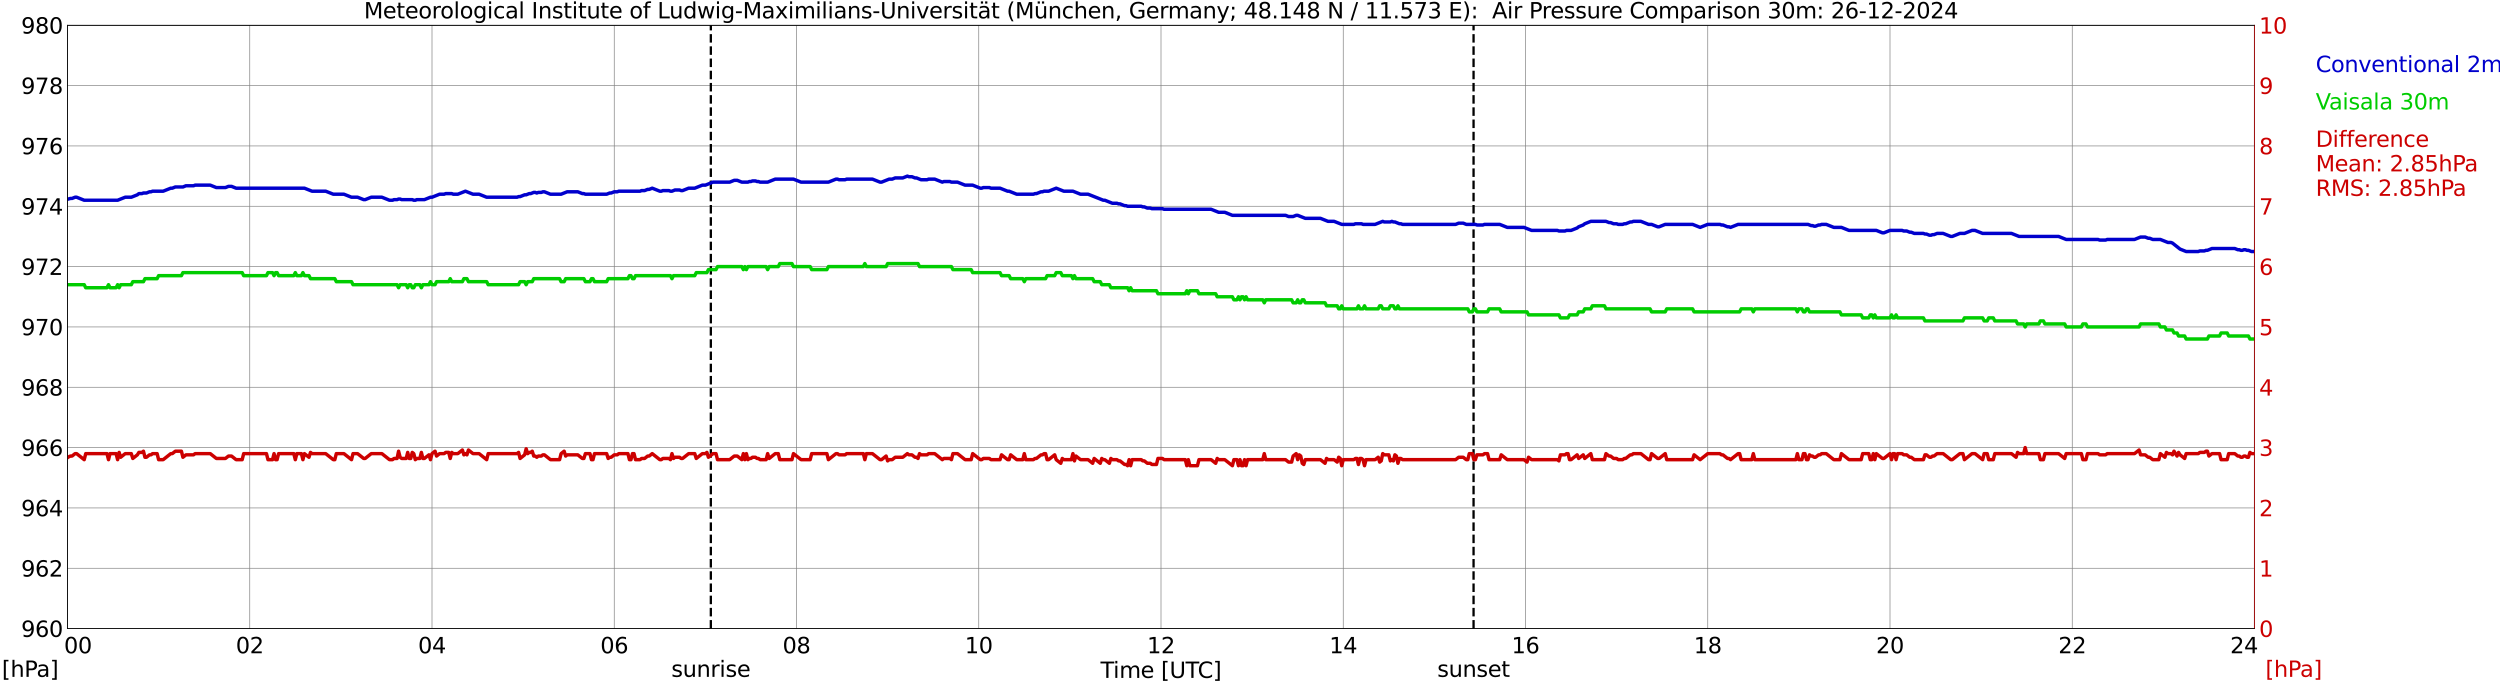 <?xml version="1.0" encoding="utf-8" standalone="no"?>
<!DOCTYPE svg PUBLIC "-//W3C//DTD SVG 1.1//EN"
  "http://www.w3.org/Graphics/SVG/1.1/DTD/svg11.dtd">
<svg xmlns:xlink="http://www.w3.org/1999/xlink" width="1085.4pt" height="296.64pt" viewBox="0 0 1085.4 296.64" xmlns="http://www.w3.org/2000/svg" version="1.1">
 <defs>
  <style type="text/css">*{stroke-linejoin: round; stroke-linecap: butt}</style>
 </defs>
 <g id="figure_1">
  <g id="patch_1">
   <path d="M 0 296.64 
L 1085.4 296.64 
L 1085.4 0 
L 0 0 
z
" style="fill: #ffffff"/>
  </g>
  <g id="axes_1">
   <g id="patch_2">
    <path d="M 29.306 272.909 
L 978.814 272.909 
L 978.814 10.976 
L 29.306 10.976 
z
" style="fill: #ffffff"/>
   </g>
   <g id="patch_3">
    <path d="M 978.814 272.909 
L 978.814 272.909 
L 978.814 10.976 
L 978.814 10.976 
z
" clip-path="url(#pd2ac2bae06)" style="fill: #d3d3d3; opacity: 0.25; stroke: #d3d3d3; stroke-linejoin: miter"/>
   </g>
   <g id="matplotlib.axis_1">
    <g id="xtick_1">
     <g id="line2d_1">
      <path d="M 29.306 272.909 
L 29.306 10.976 
" clip-path="url(#pd2ac2bae06)" style="fill: none; stroke: #808080; stroke-width: 0.3; stroke-linecap: square"/>
     </g>
     <g id="line2d_2"/>
     <g id="text_1">
      <!--    00 -->
      <g transform="translate(18.733 283.627) scale(0.095 -0.095)">
       <defs>
        <path id="DejaVuSans-20" transform="scale(0.016)"/>
        <path id="DejaVuSans-30" d="M 2034 4250 
Q 1547 4250 1301 3770 
Q 1056 3291 1056 2328 
Q 1056 1369 1301 889 
Q 1547 409 2034 409 
Q 2525 409 2770 889 
Q 3016 1369 3016 2328 
Q 3016 3291 2770 3770 
Q 2525 4250 2034 4250 
z
M 2034 4750 
Q 2819 4750 3233 4129 
Q 3647 3509 3647 2328 
Q 3647 1150 3233 529 
Q 2819 -91 2034 -91 
Q 1250 -91 836 529 
Q 422 1150 422 2328 
Q 422 3509 836 4129 
Q 1250 4750 2034 4750 
z
" transform="scale(0.016)"/>
       </defs>
       <use xlink:href="#DejaVuSans-20"/>
       <use xlink:href="#DejaVuSans-20" transform="translate(31.787 0)"/>
       <use xlink:href="#DejaVuSans-20" transform="translate(63.574 0)"/>
       <use xlink:href="#DejaVuSans-30" transform="translate(95.361 0)"/>
       <use xlink:href="#DejaVuSans-30" transform="translate(158.984 0)"/>
      </g>
     </g>
    </g>
    <g id="xtick_2">
     <g id="line2d_3">
      <path d="M 108.431 272.909 
L 108.431 10.976 
" clip-path="url(#pd2ac2bae06)" style="fill: none; stroke: #808080; stroke-width: 0.3; stroke-linecap: square"/>
     </g>
     <g id="line2d_4"/>
     <g id="text_2">
      <!-- 02 -->
      <g transform="translate(102.387 283.627) scale(0.095 -0.095)">
       <defs>
        <path id="DejaVuSans-32" d="M 1228 531 
L 3431 531 
L 3431 0 
L 469 0 
L 469 531 
Q 828 903 1448 1529 
Q 2069 2156 2228 2338 
Q 2531 2678 2651 2914 
Q 2772 3150 2772 3378 
Q 2772 3750 2511 3984 
Q 2250 4219 1831 4219 
Q 1534 4219 1204 4116 
Q 875 4013 500 3803 
L 500 4441 
Q 881 4594 1212 4672 
Q 1544 4750 1819 4750 
Q 2544 4750 2975 4387 
Q 3406 4025 3406 3419 
Q 3406 3131 3298 2873 
Q 3191 2616 2906 2266 
Q 2828 2175 2409 1742 
Q 1991 1309 1228 531 
z
" transform="scale(0.016)"/>
       </defs>
       <use xlink:href="#DejaVuSans-30"/>
       <use xlink:href="#DejaVuSans-32" transform="translate(63.623 0)"/>
      </g>
     </g>
    </g>
    <g id="xtick_3">
     <g id="line2d_5">
      <path d="M 187.557 272.909 
L 187.557 10.976 
" clip-path="url(#pd2ac2bae06)" style="fill: none; stroke: #808080; stroke-width: 0.3; stroke-linecap: square"/>
     </g>
     <g id="line2d_6"/>
     <g id="text_3">
      <!-- 04 -->
      <g transform="translate(181.513 283.627) scale(0.095 -0.095)">
       <defs>
        <path id="DejaVuSans-34" d="M 2419 4116 
L 825 1625 
L 2419 1625 
L 2419 4116 
z
M 2253 4666 
L 3047 4666 
L 3047 1625 
L 3713 1625 
L 3713 1100 
L 3047 1100 
L 3047 0 
L 2419 0 
L 2419 1100 
L 313 1100 
L 313 1709 
L 2253 4666 
z
" transform="scale(0.016)"/>
       </defs>
       <use xlink:href="#DejaVuSans-30"/>
       <use xlink:href="#DejaVuSans-34" transform="translate(63.623 0)"/>
      </g>
     </g>
    </g>
    <g id="xtick_4">
     <g id="line2d_7">
      <path d="M 266.683 272.909 
L 266.683 10.976 
" clip-path="url(#pd2ac2bae06)" style="fill: none; stroke: #808080; stroke-width: 0.3; stroke-linecap: square"/>
     </g>
     <g id="line2d_8"/>
     <g id="text_4">
      <!-- 06 -->
      <g transform="translate(260.638 283.627) scale(0.095 -0.095)">
       <defs>
        <path id="DejaVuSans-36" d="M 2113 2584 
Q 1688 2584 1439 2293 
Q 1191 2003 1191 1497 
Q 1191 994 1439 701 
Q 1688 409 2113 409 
Q 2538 409 2786 701 
Q 3034 994 3034 1497 
Q 3034 2003 2786 2293 
Q 2538 2584 2113 2584 
z
M 3366 4563 
L 3366 3988 
Q 3128 4100 2886 4159 
Q 2644 4219 2406 4219 
Q 1781 4219 1451 3797 
Q 1122 3375 1075 2522 
Q 1259 2794 1537 2939 
Q 1816 3084 2150 3084 
Q 2853 3084 3261 2657 
Q 3669 2231 3669 1497 
Q 3669 778 3244 343 
Q 2819 -91 2113 -91 
Q 1303 -91 875 529 
Q 447 1150 447 2328 
Q 447 3434 972 4092 
Q 1497 4750 2381 4750 
Q 2619 4750 2861 4703 
Q 3103 4656 3366 4563 
z
" transform="scale(0.016)"/>
       </defs>
       <use xlink:href="#DejaVuSans-30"/>
       <use xlink:href="#DejaVuSans-36" transform="translate(63.623 0)"/>
      </g>
     </g>
    </g>
    <g id="xtick_5">
     <g id="line2d_9">
      <path d="M 345.808 272.909 
L 345.808 10.976 
" clip-path="url(#pd2ac2bae06)" style="fill: none; stroke: #808080; stroke-width: 0.3; stroke-linecap: square"/>
     </g>
     <g id="line2d_10"/>
     <g id="text_5">
      <!-- 08 -->
      <g transform="translate(339.764 283.627) scale(0.095 -0.095)">
       <defs>
        <path id="DejaVuSans-38" d="M 2034 2216 
Q 1584 2216 1326 1975 
Q 1069 1734 1069 1313 
Q 1069 891 1326 650 
Q 1584 409 2034 409 
Q 2484 409 2743 651 
Q 3003 894 3003 1313 
Q 3003 1734 2745 1975 
Q 2488 2216 2034 2216 
z
M 1403 2484 
Q 997 2584 770 2862 
Q 544 3141 544 3541 
Q 544 4100 942 4425 
Q 1341 4750 2034 4750 
Q 2731 4750 3128 4425 
Q 3525 4100 3525 3541 
Q 3525 3141 3298 2862 
Q 3072 2584 2669 2484 
Q 3125 2378 3379 2068 
Q 3634 1759 3634 1313 
Q 3634 634 3220 271 
Q 2806 -91 2034 -91 
Q 1263 -91 848 271 
Q 434 634 434 1313 
Q 434 1759 690 2068 
Q 947 2378 1403 2484 
z
M 1172 3481 
Q 1172 3119 1398 2916 
Q 1625 2713 2034 2713 
Q 2441 2713 2670 2916 
Q 2900 3119 2900 3481 
Q 2900 3844 2670 4047 
Q 2441 4250 2034 4250 
Q 1625 4250 1398 4047 
Q 1172 3844 1172 3481 
z
" transform="scale(0.016)"/>
       </defs>
       <use xlink:href="#DejaVuSans-30"/>
       <use xlink:href="#DejaVuSans-38" transform="translate(63.623 0)"/>
      </g>
     </g>
    </g>
    <g id="xtick_6">
     <g id="line2d_11">
      <path d="M 424.934 272.909 
L 424.934 10.976 
" clip-path="url(#pd2ac2bae06)" style="fill: none; stroke: #808080; stroke-width: 0.3; stroke-linecap: square"/>
     </g>
     <g id="line2d_12"/>
     <g id="text_6">
      <!-- 10 -->
      <g transform="translate(418.89 283.627) scale(0.095 -0.095)">
       <defs>
        <path id="DejaVuSans-31" d="M 794 531 
L 1825 531 
L 1825 4091 
L 703 3866 
L 703 4441 
L 1819 4666 
L 2450 4666 
L 2450 531 
L 3481 531 
L 3481 0 
L 794 0 
L 794 531 
z
" transform="scale(0.016)"/>
       </defs>
       <use xlink:href="#DejaVuSans-31"/>
       <use xlink:href="#DejaVuSans-30" transform="translate(63.623 0)"/>
      </g>
     </g>
    </g>
    <g id="xtick_7">
     <g id="line2d_13">
      <path d="M 504.06 272.909 
L 504.06 10.976 
" clip-path="url(#pd2ac2bae06)" style="fill: none; stroke: #808080; stroke-width: 0.3; stroke-linecap: square"/>
     </g>
     <g id="line2d_14"/>
     <g id="text_7">
      <!-- 12 -->
      <g transform="translate(498.015 283.627) scale(0.095 -0.095)">
       <use xlink:href="#DejaVuSans-31"/>
       <use xlink:href="#DejaVuSans-32" transform="translate(63.623 0)"/>
      </g>
     </g>
    </g>
    <g id="xtick_8">
     <g id="line2d_15">
      <path d="M 583.185 272.909 
L 583.185 10.976 
" clip-path="url(#pd2ac2bae06)" style="fill: none; stroke: #808080; stroke-width: 0.3; stroke-linecap: square"/>
     </g>
     <g id="line2d_16"/>
     <g id="text_8">
      <!-- 14 -->
      <g transform="translate(577.141 283.627) scale(0.095 -0.095)">
       <use xlink:href="#DejaVuSans-31"/>
       <use xlink:href="#DejaVuSans-34" transform="translate(63.623 0)"/>
      </g>
     </g>
    </g>
    <g id="xtick_9">
     <g id="line2d_17">
      <path d="M 662.311 272.909 
L 662.311 10.976 
" clip-path="url(#pd2ac2bae06)" style="fill: none; stroke: #808080; stroke-width: 0.3; stroke-linecap: square"/>
     </g>
     <g id="line2d_18"/>
     <g id="text_9">
      <!-- 16 -->
      <g transform="translate(656.267 283.627) scale(0.095 -0.095)">
       <use xlink:href="#DejaVuSans-31"/>
       <use xlink:href="#DejaVuSans-36" transform="translate(63.623 0)"/>
      </g>
     </g>
    </g>
    <g id="xtick_10">
     <g id="line2d_19">
      <path d="M 741.437 272.909 
L 741.437 10.976 
" clip-path="url(#pd2ac2bae06)" style="fill: none; stroke: #808080; stroke-width: 0.3; stroke-linecap: square"/>
     </g>
     <g id="line2d_20"/>
     <g id="text_10">
      <!-- 18 -->
      <g transform="translate(735.392 283.627) scale(0.095 -0.095)">
       <use xlink:href="#DejaVuSans-31"/>
       <use xlink:href="#DejaVuSans-38" transform="translate(63.623 0)"/>
      </g>
     </g>
    </g>
    <g id="xtick_11">
     <g id="line2d_21">
      <path d="M 820.562 272.909 
L 820.562 10.976 
" clip-path="url(#pd2ac2bae06)" style="fill: none; stroke: #808080; stroke-width: 0.3; stroke-linecap: square"/>
     </g>
     <g id="line2d_22"/>
     <g id="text_11">
      <!-- 20 -->
      <g transform="translate(814.518 283.627) scale(0.095 -0.095)">
       <use xlink:href="#DejaVuSans-32"/>
       <use xlink:href="#DejaVuSans-30" transform="translate(63.623 0)"/>
      </g>
     </g>
    </g>
    <g id="xtick_12">
     <g id="line2d_23">
      <path d="M 899.688 272.909 
L 899.688 10.976 
" clip-path="url(#pd2ac2bae06)" style="fill: none; stroke: #808080; stroke-width: 0.3; stroke-linecap: square"/>
     </g>
     <g id="line2d_24"/>
     <g id="text_12">
      <!-- 22 -->
      <g transform="translate(893.644 283.627) scale(0.095 -0.095)">
       <use xlink:href="#DejaVuSans-32"/>
       <use xlink:href="#DejaVuSans-32" transform="translate(63.623 0)"/>
      </g>
     </g>
    </g>
    <g id="xtick_13">
     <g id="line2d_25">
      <path d="M 978.814 272.909 
L 978.814 10.976 
" clip-path="url(#pd2ac2bae06)" style="fill: none; stroke: #808080; stroke-width: 0.3; stroke-linecap: square"/>
     </g>
     <g id="line2d_26"/>
     <g id="text_13">
      <!-- 24    -->
      <g transform="translate(968.241 283.627) scale(0.095 -0.095)">
       <use xlink:href="#DejaVuSans-32"/>
       <use xlink:href="#DejaVuSans-34" transform="translate(63.623 0)"/>
       <use xlink:href="#DejaVuSans-20" transform="translate(127.246 0)"/>
       <use xlink:href="#DejaVuSans-20" transform="translate(159.033 0)"/>
       <use xlink:href="#DejaVuSans-20" transform="translate(190.82 0)"/>
      </g>
     </g>
    </g>
    <g id="text_14">
     <!-- Time [UTC] -->
     <g transform="translate(477.806 294.322) scale(0.095 -0.095)">
      <defs>
       <path id="DejaVuSans-54" d="M -19 4666 
L 3928 4666 
L 3928 4134 
L 2272 4134 
L 2272 0 
L 1638 0 
L 1638 4134 
L -19 4134 
L -19 4666 
z
" transform="scale(0.016)"/>
       <path id="DejaVuSans-69" d="M 603 3500 
L 1178 3500 
L 1178 0 
L 603 0 
L 603 3500 
z
M 603 4863 
L 1178 4863 
L 1178 4134 
L 603 4134 
L 603 4863 
z
" transform="scale(0.016)"/>
       <path id="DejaVuSans-6d" d="M 3328 2828 
Q 3544 3216 3844 3400 
Q 4144 3584 4550 3584 
Q 5097 3584 5394 3201 
Q 5691 2819 5691 2113 
L 5691 0 
L 5113 0 
L 5113 2094 
Q 5113 2597 4934 2840 
Q 4756 3084 4391 3084 
Q 3944 3084 3684 2787 
Q 3425 2491 3425 1978 
L 3425 0 
L 2847 0 
L 2847 2094 
Q 2847 2600 2669 2842 
Q 2491 3084 2119 3084 
Q 1678 3084 1418 2786 
Q 1159 2488 1159 1978 
L 1159 0 
L 581 0 
L 581 3500 
L 1159 3500 
L 1159 2956 
Q 1356 3278 1631 3431 
Q 1906 3584 2284 3584 
Q 2666 3584 2933 3390 
Q 3200 3197 3328 2828 
z
" transform="scale(0.016)"/>
       <path id="DejaVuSans-65" d="M 3597 1894 
L 3597 1613 
L 953 1613 
Q 991 1019 1311 708 
Q 1631 397 2203 397 
Q 2534 397 2845 478 
Q 3156 559 3463 722 
L 3463 178 
Q 3153 47 2828 -22 
Q 2503 -91 2169 -91 
Q 1331 -91 842 396 
Q 353 884 353 1716 
Q 353 2575 817 3079 
Q 1281 3584 2069 3584 
Q 2775 3584 3186 3129 
Q 3597 2675 3597 1894 
z
M 3022 2063 
Q 3016 2534 2758 2815 
Q 2500 3097 2075 3097 
Q 1594 3097 1305 2825 
Q 1016 2553 972 2059 
L 3022 2063 
z
" transform="scale(0.016)"/>
       <path id="DejaVuSans-5b" d="M 550 4863 
L 1875 4863 
L 1875 4416 
L 1125 4416 
L 1125 -397 
L 1875 -397 
L 1875 -844 
L 550 -844 
L 550 4863 
z
" transform="scale(0.016)"/>
       <path id="DejaVuSans-55" d="M 556 4666 
L 1191 4666 
L 1191 1831 
Q 1191 1081 1462 751 
Q 1734 422 2344 422 
Q 2950 422 3222 751 
Q 3494 1081 3494 1831 
L 3494 4666 
L 4128 4666 
L 4128 1753 
Q 4128 841 3676 375 
Q 3225 -91 2344 -91 
Q 1459 -91 1007 375 
Q 556 841 556 1753 
L 556 4666 
z
" transform="scale(0.016)"/>
       <path id="DejaVuSans-43" d="M 4122 4306 
L 4122 3641 
Q 3803 3938 3442 4084 
Q 3081 4231 2675 4231 
Q 1875 4231 1450 3742 
Q 1025 3253 1025 2328 
Q 1025 1406 1450 917 
Q 1875 428 2675 428 
Q 3081 428 3442 575 
Q 3803 722 4122 1019 
L 4122 359 
Q 3791 134 3420 21 
Q 3050 -91 2638 -91 
Q 1578 -91 968 557 
Q 359 1206 359 2328 
Q 359 3453 968 4101 
Q 1578 4750 2638 4750 
Q 3056 4750 3426 4639 
Q 3797 4528 4122 4306 
z
" transform="scale(0.016)"/>
       <path id="DejaVuSans-5d" d="M 1947 4863 
L 1947 -844 
L 622 -844 
L 622 -397 
L 1369 -397 
L 1369 4416 
L 622 4416 
L 622 4863 
L 1947 4863 
z
" transform="scale(0.016)"/>
      </defs>
      <use xlink:href="#DejaVuSans-54"/>
      <use xlink:href="#DejaVuSans-69" transform="translate(57.959 0)"/>
      <use xlink:href="#DejaVuSans-6d" transform="translate(85.742 0)"/>
      <use xlink:href="#DejaVuSans-65" transform="translate(183.154 0)"/>
      <use xlink:href="#DejaVuSans-20" transform="translate(244.678 0)"/>
      <use xlink:href="#DejaVuSans-5b" transform="translate(276.465 0)"/>
      <use xlink:href="#DejaVuSans-55" transform="translate(315.479 0)"/>
      <use xlink:href="#DejaVuSans-54" transform="translate(388.672 0)"/>
      <use xlink:href="#DejaVuSans-43" transform="translate(443.881 0)"/>
      <use xlink:href="#DejaVuSans-5d" transform="translate(513.705 0)"/>
     </g>
    </g>
   </g>
   <g id="matplotlib.axis_2">
    <g id="ytick_1">
     <g id="line2d_27">
      <path d="M 29.306 272.909 
L 978.814 272.909 
" clip-path="url(#pd2ac2bae06)" style="fill: none; stroke: #808080; stroke-width: 0.3; stroke-linecap: square"/>
     </g>
     <g id="line2d_28"/>
     <g id="text_15">
      <!-- 960 -->
      <g transform="translate(9.173 276.518) scale(0.095 -0.095)">
       <defs>
        <path id="DejaVuSans-39" d="M 703 97 
L 703 672 
Q 941 559 1184 500 
Q 1428 441 1663 441 
Q 2288 441 2617 861 
Q 2947 1281 2994 2138 
Q 2813 1869 2534 1725 
Q 2256 1581 1919 1581 
Q 1219 1581 811 2004 
Q 403 2428 403 3163 
Q 403 3881 828 4315 
Q 1253 4750 1959 4750 
Q 2769 4750 3195 4129 
Q 3622 3509 3622 2328 
Q 3622 1225 3098 567 
Q 2575 -91 1691 -91 
Q 1453 -91 1209 -44 
Q 966 3 703 97 
z
M 1959 2075 
Q 2384 2075 2632 2365 
Q 2881 2656 2881 3163 
Q 2881 3666 2632 3958 
Q 2384 4250 1959 4250 
Q 1534 4250 1286 3958 
Q 1038 3666 1038 3163 
Q 1038 2656 1286 2365 
Q 1534 2075 1959 2075 
z
" transform="scale(0.016)"/>
       </defs>
       <use xlink:href="#DejaVuSans-39"/>
       <use xlink:href="#DejaVuSans-36" transform="translate(63.623 0)"/>
       <use xlink:href="#DejaVuSans-30" transform="translate(127.246 0)"/>
      </g>
     </g>
    </g>
    <g id="ytick_2">
     <g id="line2d_29">
      <path d="M 29.306 246.715 
L 978.814 246.715 
" clip-path="url(#pd2ac2bae06)" style="fill: none; stroke: #808080; stroke-width: 0.3; stroke-linecap: square"/>
     </g>
     <g id="line2d_30"/>
     <g id="text_16">
      <!-- 962 -->
      <g transform="translate(9.173 250.325) scale(0.095 -0.095)">
       <use xlink:href="#DejaVuSans-39"/>
       <use xlink:href="#DejaVuSans-36" transform="translate(63.623 0)"/>
       <use xlink:href="#DejaVuSans-32" transform="translate(127.246 0)"/>
      </g>
     </g>
    </g>
    <g id="ytick_3">
     <g id="line2d_31">
      <path d="M 29.306 220.522 
L 978.814 220.522 
" clip-path="url(#pd2ac2bae06)" style="fill: none; stroke: #808080; stroke-width: 0.3; stroke-linecap: square"/>
     </g>
     <g id="line2d_32"/>
     <g id="text_17">
      <!-- 964 -->
      <g transform="translate(9.173 224.131) scale(0.095 -0.095)">
       <use xlink:href="#DejaVuSans-39"/>
       <use xlink:href="#DejaVuSans-36" transform="translate(63.623 0)"/>
       <use xlink:href="#DejaVuSans-34" transform="translate(127.246 0)"/>
      </g>
     </g>
    </g>
    <g id="ytick_4">
     <g id="line2d_33">
      <path d="M 29.306 194.329 
L 978.814 194.329 
" clip-path="url(#pd2ac2bae06)" style="fill: none; stroke: #808080; stroke-width: 0.3; stroke-linecap: square"/>
     </g>
     <g id="line2d_34"/>
     <g id="text_18">
      <!-- 966 -->
      <g transform="translate(9.173 197.938) scale(0.095 -0.095)">
       <use xlink:href="#DejaVuSans-39"/>
       <use xlink:href="#DejaVuSans-36" transform="translate(63.623 0)"/>
       <use xlink:href="#DejaVuSans-36" transform="translate(127.246 0)"/>
      </g>
     </g>
    </g>
    <g id="ytick_5">
     <g id="line2d_35">
      <path d="M 29.306 168.136 
L 978.814 168.136 
" clip-path="url(#pd2ac2bae06)" style="fill: none; stroke: #808080; stroke-width: 0.3; stroke-linecap: square"/>
     </g>
     <g id="line2d_36"/>
     <g id="text_19">
      <!-- 968 -->
      <g transform="translate(9.173 171.745) scale(0.095 -0.095)">
       <use xlink:href="#DejaVuSans-39"/>
       <use xlink:href="#DejaVuSans-36" transform="translate(63.623 0)"/>
       <use xlink:href="#DejaVuSans-38" transform="translate(127.246 0)"/>
      </g>
     </g>
    </g>
    <g id="ytick_6">
     <g id="line2d_37">
      <path d="M 29.306 141.942 
L 978.814 141.942 
" clip-path="url(#pd2ac2bae06)" style="fill: none; stroke: #808080; stroke-width: 0.3; stroke-linecap: square"/>
     </g>
     <g id="line2d_38"/>
     <g id="text_20">
      <!-- 970 -->
      <g transform="translate(9.173 145.551) scale(0.095 -0.095)">
       <defs>
        <path id="DejaVuSans-37" d="M 525 4666 
L 3525 4666 
L 3525 4397 
L 1831 0 
L 1172 0 
L 2766 4134 
L 525 4134 
L 525 4666 
z
" transform="scale(0.016)"/>
       </defs>
       <use xlink:href="#DejaVuSans-39"/>
       <use xlink:href="#DejaVuSans-37" transform="translate(63.623 0)"/>
       <use xlink:href="#DejaVuSans-30" transform="translate(127.246 0)"/>
      </g>
     </g>
    </g>
    <g id="ytick_7">
     <g id="line2d_39">
      <path d="M 29.306 115.749 
L 978.814 115.749 
" clip-path="url(#pd2ac2bae06)" style="fill: none; stroke: #808080; stroke-width: 0.3; stroke-linecap: square"/>
     </g>
     <g id="line2d_40"/>
     <g id="text_21">
      <!-- 972 -->
      <g transform="translate(9.173 119.358) scale(0.095 -0.095)">
       <use xlink:href="#DejaVuSans-39"/>
       <use xlink:href="#DejaVuSans-37" transform="translate(63.623 0)"/>
       <use xlink:href="#DejaVuSans-32" transform="translate(127.246 0)"/>
      </g>
     </g>
    </g>
    <g id="ytick_8">
     <g id="line2d_41">
      <path d="M 29.306 89.556 
L 978.814 89.556 
" clip-path="url(#pd2ac2bae06)" style="fill: none; stroke: #808080; stroke-width: 0.3; stroke-linecap: square"/>
     </g>
     <g id="line2d_42"/>
     <g id="text_22">
      <!-- 974 -->
      <g transform="translate(9.173 93.165) scale(0.095 -0.095)">
       <use xlink:href="#DejaVuSans-39"/>
       <use xlink:href="#DejaVuSans-37" transform="translate(63.623 0)"/>
       <use xlink:href="#DejaVuSans-34" transform="translate(127.246 0)"/>
      </g>
     </g>
    </g>
    <g id="ytick_9">
     <g id="line2d_43">
      <path d="M 29.306 63.362 
L 978.814 63.362 
" clip-path="url(#pd2ac2bae06)" style="fill: none; stroke: #808080; stroke-width: 0.3; stroke-linecap: square"/>
     </g>
     <g id="line2d_44"/>
     <g id="text_23">
      <!-- 976 -->
      <g transform="translate(9.173 66.972) scale(0.095 -0.095)">
       <use xlink:href="#DejaVuSans-39"/>
       <use xlink:href="#DejaVuSans-37" transform="translate(63.623 0)"/>
       <use xlink:href="#DejaVuSans-36" transform="translate(127.246 0)"/>
      </g>
     </g>
    </g>
    <g id="ytick_10">
     <g id="line2d_45">
      <path d="M 29.306 37.169 
L 978.814 37.169 
" clip-path="url(#pd2ac2bae06)" style="fill: none; stroke: #808080; stroke-width: 0.3; stroke-linecap: square"/>
     </g>
     <g id="line2d_46"/>
     <g id="text_24">
      <!-- 978 -->
      <g transform="translate(9.173 40.778) scale(0.095 -0.095)">
       <use xlink:href="#DejaVuSans-39"/>
       <use xlink:href="#DejaVuSans-37" transform="translate(63.623 0)"/>
       <use xlink:href="#DejaVuSans-38" transform="translate(127.246 0)"/>
      </g>
     </g>
    </g>
    <g id="ytick_11">
     <g id="line2d_47">
      <path d="M 29.306 10.976 
L 978.814 10.976 
" clip-path="url(#pd2ac2bae06)" style="fill: none; stroke: #808080; stroke-width: 0.3; stroke-linecap: square"/>
     </g>
     <g id="line2d_48"/>
     <g id="text_25">
      <!-- 980 -->
      <g transform="translate(9.173 14.585) scale(0.095 -0.095)">
       <use xlink:href="#DejaVuSans-39"/>
       <use xlink:href="#DejaVuSans-38" transform="translate(63.623 0)"/>
       <use xlink:href="#DejaVuSans-30" transform="translate(127.246 0)"/>
      </g>
     </g>
    </g>
   </g>
   <g id="line2d_49">
    <path d="M 308.619 272.909 
L 308.619 10.976 
" clip-path="url(#pd2ac2bae06)" style="fill: none; stroke-dasharray: 3.7,1.6; stroke-dashoffset: 0; stroke: #000000"/>
   </g>
   <g id="line2d_50">
    <path d="M 639.76 272.909 
L 639.76 10.976 
" clip-path="url(#pd2ac2bae06)" style="fill: none; stroke-dasharray: 3.7,1.6; stroke-dashoffset: 0; stroke: #000000"/>
   </g>
   <g id="line2d_51">
    <path d="M 29.306 86.5 
L 30.625 86.15 
L 31.284 86.15 
L 32.603 85.627 
L 33.262 85.627 
L 36.559 86.936 
L 51.065 86.936 
L 54.362 85.627 
L 57 85.627 
L 59.637 84.579 
L 60.297 84.055 
L 61.615 84.055 
L 62.275 83.793 
L 63.594 83.793 
L 64.912 83.269 
L 65.572 83.269 
L 66.231 83.007 
L 70.847 83.007 
L 74.144 81.698 
L 74.803 81.698 
L 76.122 81.174 
L 79.419 81.174 
L 80.737 80.65 
L 84.034 80.65 
L 84.694 80.388 
L 91.288 80.388 
L 93.925 81.436 
L 97.881 81.436 
L 99.2 80.912 
L 100.519 80.912 
L 102.497 81.698 
L 132.169 81.698 
L 135.466 83.007 
L 141.4 83.007 
L 144.697 84.317 
L 149.313 84.317 
L 152.61 85.627 
L 155.247 85.627 
L 157.885 86.674 
L 158.544 86.674 
L 161.182 85.627 
L 165.798 85.627 
L 169.094 86.936 
L 170.413 86.936 
L 171.073 86.674 
L 172.391 86.674 
L 173.051 86.412 
L 173.71 86.412 
L 174.37 86.674 
L 178.985 86.674 
L 179.645 86.936 
L 180.304 86.936 
L 180.963 86.674 
L 184.26 86.674 
L 186.898 85.627 
L 187.557 85.627 
L 190.854 84.317 
L 192.832 84.317 
L 193.492 84.055 
L 196.129 84.055 
L 196.788 84.317 
L 198.767 84.317 
L 202.063 83.007 
L 205.36 84.317 
L 207.998 84.317 
L 211.295 85.627 
L 224.482 85.627 
L 225.142 85.365 
L 225.801 85.365 
L 227.779 84.579 
L 228.439 84.579 
L 229.757 84.055 
L 230.417 84.055 
L 231.736 83.531 
L 232.395 83.531 
L 233.054 83.793 
L 233.714 83.531 
L 235.033 83.531 
L 235.692 83.269 
L 236.351 83.269 
L 238.989 84.317 
L 243.604 84.317 
L 246.242 83.269 
L 250.858 83.269 
L 252.836 84.055 
L 253.495 84.055 
L 254.155 84.317 
L 263.386 84.317 
L 264.705 83.793 
L 265.364 83.793 
L 266.683 83.269 
L 268.002 83.269 
L 268.661 83.007 
L 277.892 83.007 
L 278.552 82.745 
L 279.87 82.745 
L 281.189 82.221 
L 281.849 82.221 
L 283.167 81.698 
L 286.464 83.007 
L 287.124 83.007 
L 287.783 82.745 
L 290.42 82.745 
L 291.08 83.007 
L 291.739 83.007 
L 293.058 82.483 
L 295.036 82.483 
L 295.696 82.745 
L 296.355 82.745 
L 298.992 81.698 
L 301.63 81.698 
L 304.927 80.388 
L 306.246 80.388 
L 309.543 79.078 
L 316.796 79.078 
L 318.774 78.292 
L 320.093 78.292 
L 322.071 79.078 
L 324.708 79.078 
L 325.368 78.816 
L 326.027 78.816 
L 326.686 78.554 
L 328.005 78.554 
L 328.665 78.816 
L 329.324 78.816 
L 329.983 79.078 
L 333.28 79.078 
L 336.577 77.769 
L 344.49 77.769 
L 347.787 79.078 
L 359.655 79.078 
L 362.952 77.769 
L 363.612 77.769 
L 364.271 78.031 
L 366.909 78.031 
L 367.568 77.769 
L 378.777 77.769 
L 382.074 79.078 
L 382.734 79.078 
L 386.031 77.769 
L 387.349 77.769 
L 388.668 77.245 
L 391.965 77.245 
L 393.943 76.459 
L 394.603 76.721 
L 395.921 76.721 
L 397.24 77.245 
L 397.899 77.245 
L 399.878 78.031 
L 402.515 78.031 
L 403.175 77.769 
L 405.812 77.769 
L 409.109 79.078 
L 409.768 78.816 
L 412.406 78.816 
L 413.065 79.078 
L 415.703 79.078 
L 419 80.388 
L 422.297 80.388 
L 425.593 81.698 
L 426.253 81.698 
L 426.912 81.436 
L 429.55 81.436 
L 430.209 81.698 
L 434.165 81.698 
L 437.462 83.007 
L 438.122 83.007 
L 441.419 84.317 
L 448.672 84.317 
L 449.331 84.055 
L 449.991 84.055 
L 451.969 83.269 
L 452.628 83.269 
L 453.287 83.007 
L 455.266 83.007 
L 458.563 81.698 
L 461.859 83.007 
L 465.816 83.007 
L 469.113 84.317 
L 472.409 84.317 
L 479.003 86.936 
L 479.663 86.936 
L 482.96 88.246 
L 484.938 88.246 
L 485.597 88.508 
L 486.256 88.508 
L 488.235 89.294 
L 488.894 89.294 
L 489.553 89.556 
L 495.488 89.556 
L 496.147 89.818 
L 496.807 89.818 
L 498.125 90.341 
L 499.444 90.341 
L 500.103 90.603 
L 504.719 90.603 
L 505.379 90.865 
L 525.819 90.865 
L 529.116 92.175 
L 531.754 92.175 
L 535.051 93.485 
L 558.129 93.485 
L 559.448 94.008 
L 561.426 94.008 
L 562.745 93.485 
L 563.404 93.485 
L 566.701 94.794 
L 573.295 94.794 
L 576.592 96.104 
L 579.229 96.104 
L 582.526 97.414 
L 587.801 97.414 
L 588.46 97.152 
L 591.098 97.152 
L 591.757 97.414 
L 597.032 97.414 
L 600.329 96.104 
L 600.989 96.366 
L 603.626 96.366 
L 604.286 96.104 
L 604.945 96.366 
L 605.604 96.366 
L 607.582 97.152 
L 608.242 97.152 
L 608.901 97.414 
L 631.98 97.414 
L 633.298 96.89 
L 635.276 96.89 
L 636.595 97.414 
L 640.552 97.414 
L 641.211 97.676 
L 643.848 97.676 
L 644.508 97.414 
L 651.102 97.414 
L 654.399 98.723 
L 661.652 98.723 
L 664.949 100.033 
L 676.158 100.033 
L 676.817 100.295 
L 679.455 100.295 
L 680.114 100.033 
L 682.092 100.033 
L 684.73 98.985 
L 685.389 98.461 
L 687.368 97.676 
L 688.027 97.152 
L 690.664 96.104 
L 697.258 96.104 
L 698.577 96.628 
L 699.236 96.628 
L 700.555 97.152 
L 701.874 97.152 
L 702.533 97.414 
L 704.511 97.414 
L 705.171 97.152 
L 705.83 97.152 
L 707.808 96.366 
L 708.468 96.366 
L 709.127 96.104 
L 712.424 96.104 
L 715.721 97.414 
L 717.04 97.414 
L 719.677 98.461 
L 720.337 98.461 
L 722.974 97.414 
L 734.843 97.414 
L 738.14 98.723 
L 741.437 97.414 
L 746.712 97.414 
L 747.371 97.676 
L 748.031 97.676 
L 750.009 98.461 
L 750.668 98.461 
L 751.327 98.723 
L 754.624 97.414 
L 784.956 97.414 
L 786.275 97.937 
L 786.934 97.937 
L 787.593 98.199 
L 788.253 98.199 
L 789.572 97.676 
L 790.231 97.676 
L 790.89 97.414 
L 792.868 97.414 
L 796.165 98.723 
L 799.462 98.723 
L 802.759 100.033 
L 814.628 100.033 
L 817.265 101.081 
L 817.925 101.081 
L 820.562 100.033 
L 825.837 100.033 
L 826.497 100.295 
L 827.816 100.295 
L 829.134 100.819 
L 829.794 100.819 
L 831.112 101.343 
L 835.069 101.343 
L 835.728 101.605 
L 836.388 101.605 
L 837.706 102.128 
L 838.366 102.128 
L 839.025 101.866 
L 839.684 101.866 
L 841.003 101.343 
L 843.641 101.343 
L 846.938 102.652 
L 847.597 102.652 
L 850.894 101.343 
L 852.872 101.343 
L 856.169 100.033 
L 857.488 100.033 
L 860.785 101.343 
L 873.313 101.343 
L 876.61 102.652 
L 893.754 102.652 
L 897.051 103.962 
L 910.898 103.962 
L 911.557 104.224 
L 914.194 104.224 
L 914.854 103.962 
L 926.723 103.962 
L 929.36 102.914 
L 931.338 102.914 
L 932.657 103.438 
L 933.316 103.438 
L 934.635 103.962 
L 937.932 103.962 
L 941.229 105.272 
L 942.548 105.272 
L 943.207 105.534 
L 946.504 108.153 
L 949.142 109.201 
L 954.417 109.201 
L 955.076 108.939 
L 957.054 108.939 
L 957.714 108.677 
L 958.373 108.677 
L 960.351 107.891 
L 970.242 107.891 
L 971.561 108.415 
L 972.22 108.415 
L 972.879 108.677 
L 973.539 108.677 
L 974.198 108.415 
L 974.857 108.415 
L 975.517 108.677 
L 976.176 108.677 
L 977.495 109.201 
L 978.154 109.201 
L 978.154 109.201 
" clip-path="url(#pd2ac2bae06)" style="fill: none; stroke: #0000cc; stroke-width: 1.5; stroke-linecap: square"/>
   </g>
   <g id="line2d_52">
    <path d="M 29.306 123.607 
L 36.559 123.607 
L 37.218 124.917 
L 46.45 124.917 
L 47.109 123.607 
L 47.768 124.917 
L 50.406 124.917 
L 51.065 123.607 
L 51.725 124.917 
L 52.384 123.607 
L 57 123.607 
L 57.659 122.297 
L 62.275 122.297 
L 62.934 120.988 
L 68.209 120.988 
L 68.869 119.678 
L 78.759 119.678 
L 79.419 118.368 
L 105.135 118.368 
L 105.794 119.678 
L 115.685 119.678 
L 116.344 118.368 
L 118.322 118.368 
L 118.982 119.678 
L 119.641 118.368 
L 120.3 118.368 
L 120.96 119.678 
L 127.553 119.678 
L 128.213 118.368 
L 128.872 119.678 
L 130.85 119.678 
L 131.51 118.368 
L 132.169 119.678 
L 134.147 119.678 
L 134.807 120.988 
L 145.357 120.988 
L 146.016 122.297 
L 152.61 122.297 
L 153.269 123.607 
L 172.391 123.607 
L 173.051 124.917 
L 173.71 123.607 
L 176.348 123.607 
L 177.007 124.917 
L 177.666 123.607 
L 178.326 123.607 
L 178.985 124.917 
L 179.645 124.917 
L 180.304 123.607 
L 182.282 123.607 
L 182.941 124.917 
L 183.601 123.607 
L 186.238 123.607 
L 186.898 122.297 
L 187.557 123.607 
L 188.876 123.607 
L 189.535 122.297 
L 194.81 122.297 
L 195.47 120.988 
L 196.129 122.297 
L 200.745 122.297 
L 201.404 120.988 
L 202.723 120.988 
L 203.382 122.297 
L 211.295 122.297 
L 211.954 123.607 
L 225.142 123.607 
L 225.801 122.297 
L 227.779 122.297 
L 228.439 123.607 
L 229.098 122.297 
L 231.076 122.297 
L 231.736 120.988 
L 242.945 120.988 
L 243.604 122.297 
L 244.923 122.297 
L 245.583 120.988 
L 253.495 120.988 
L 254.155 122.297 
L 256.133 122.297 
L 256.792 120.988 
L 257.451 120.988 
L 258.111 122.297 
L 263.386 122.297 
L 264.045 120.988 
L 272.617 120.988 
L 273.277 119.678 
L 273.936 119.678 
L 274.595 120.988 
L 275.255 120.988 
L 275.914 119.678 
L 291.08 119.678 
L 291.739 120.988 
L 292.399 119.678 
L 301.63 119.678 
L 302.289 118.368 
L 306.905 118.368 
L 307.564 117.059 
L 310.861 117.059 
L 311.521 115.749 
L 322.071 115.749 
L 322.73 117.059 
L 323.39 115.749 
L 324.049 117.059 
L 324.708 115.749 
L 332.621 115.749 
L 333.28 117.059 
L 333.94 115.749 
L 337.896 115.749 
L 338.555 114.439 
L 343.83 114.439 
L 344.49 115.749 
L 351.743 115.749 
L 352.402 117.059 
L 358.996 117.059 
L 359.655 115.749 
L 374.821 115.749 
L 375.481 114.439 
L 376.14 115.749 
L 384.712 115.749 
L 385.371 114.439 
L 398.559 114.439 
L 399.218 115.749 
L 413.065 115.749 
L 413.725 117.059 
L 421.637 117.059 
L 422.297 118.368 
L 434.165 118.368 
L 434.825 119.678 
L 438.122 119.678 
L 438.781 120.988 
L 444.056 120.988 
L 444.716 122.297 
L 445.375 120.988 
L 453.947 120.988 
L 454.606 119.678 
L 457.903 119.678 
L 458.563 118.368 
L 460.541 118.368 
L 461.2 119.678 
L 465.156 119.678 
L 465.816 120.988 
L 466.475 119.678 
L 467.134 120.988 
L 474.388 120.988 
L 475.047 122.297 
L 477.685 122.297 
L 478.344 123.607 
L 481.641 123.607 
L 482.3 124.917 
L 489.553 124.917 
L 490.213 126.226 
L 490.872 124.917 
L 491.532 126.226 
L 502.082 126.226 
L 502.741 127.536 
L 514.61 127.536 
L 515.269 126.226 
L 515.929 127.536 
L 516.588 126.226 
L 519.885 126.226 
L 520.544 127.536 
L 527.797 127.536 
L 528.457 128.846 
L 535.051 128.846 
L 535.71 130.155 
L 537.029 130.155 
L 537.688 128.846 
L 538.348 130.155 
L 539.007 128.846 
L 539.666 128.846 
L 540.326 130.155 
L 540.985 128.846 
L 541.644 130.155 
L 548.238 130.155 
L 548.898 131.465 
L 549.557 130.155 
L 560.766 130.155 
L 561.426 131.465 
L 562.745 131.465 
L 563.404 130.155 
L 564.063 131.465 
L 564.723 131.465 
L 565.382 130.155 
L 566.042 130.155 
L 566.701 131.465 
L 575.273 131.465 
L 575.932 132.775 
L 580.548 132.775 
L 581.207 134.084 
L 581.867 134.084 
L 582.526 132.775 
L 583.185 134.084 
L 589.12 134.084 
L 589.779 132.775 
L 590.439 134.084 
L 591.757 134.084 
L 592.417 132.775 
L 593.076 134.084 
L 598.351 134.084 
L 599.011 132.775 
L 599.67 132.775 
L 600.329 134.084 
L 602.967 134.084 
L 603.626 132.775 
L 604.945 132.775 
L 605.604 134.084 
L 606.264 134.084 
L 606.923 132.775 
L 607.582 134.084 
L 637.255 134.084 
L 637.914 135.394 
L 639.233 135.394 
L 639.892 134.084 
L 640.552 134.084 
L 641.211 135.394 
L 645.827 135.394 
L 646.486 134.084 
L 651.102 134.084 
L 651.761 135.394 
L 662.97 135.394 
L 663.63 136.704 
L 676.817 136.704 
L 677.477 138.013 
L 680.774 138.013 
L 681.433 136.704 
L 684.73 136.704 
L 685.389 135.394 
L 687.368 135.394 
L 688.027 134.084 
L 690.664 134.084 
L 691.324 132.775 
L 696.599 132.775 
L 697.258 134.084 
L 716.38 134.084 
L 717.04 135.394 
L 722.974 135.394 
L 723.633 134.084 
L 734.843 134.084 
L 735.502 135.394 
L 755.284 135.394 
L 755.943 134.084 
L 760.559 134.084 
L 761.218 135.394 
L 761.878 134.084 
L 779.681 134.084 
L 780.34 135.394 
L 781 134.084 
L 782.318 134.084 
L 782.978 135.394 
L 783.637 135.394 
L 784.296 134.084 
L 784.956 134.084 
L 785.615 135.394 
L 798.803 135.394 
L 799.462 136.704 
L 808.034 136.704 
L 808.694 138.013 
L 811.331 138.013 
L 811.99 136.704 
L 812.65 136.704 
L 813.309 138.013 
L 813.969 136.704 
L 814.628 138.013 
L 820.562 138.013 
L 821.222 136.704 
L 821.881 138.013 
L 822.541 138.013 
L 823.2 136.704 
L 823.859 138.013 
L 835.069 138.013 
L 835.728 139.323 
L 852.213 139.323 
L 852.872 138.013 
L 860.785 138.013 
L 861.444 139.323 
L 862.763 139.323 
L 863.422 138.013 
L 865.4 138.013 
L 866.06 139.323 
L 875.291 139.323 
L 875.95 140.633 
L 878.588 140.633 
L 879.247 141.942 
L 879.907 140.633 
L 885.182 140.633 
L 885.841 139.323 
L 887.16 139.323 
L 887.819 140.633 
L 896.391 140.633 
L 897.051 141.942 
L 903.644 141.942 
L 904.304 140.633 
L 905.622 140.633 
L 906.282 141.942 
L 928.701 141.942 
L 929.36 140.633 
L 937.273 140.633 
L 937.932 141.942 
L 939.91 141.942 
L 940.57 143.252 
L 943.207 143.252 
L 943.867 144.562 
L 945.185 144.562 
L 945.845 145.871 
L 948.482 145.871 
L 949.142 147.181 
L 958.373 147.181 
L 959.032 145.871 
L 963.648 145.871 
L 964.307 144.562 
L 966.945 144.562 
L 967.604 145.871 
L 976.176 145.871 
L 976.836 147.181 
L 978.154 147.181 
L 978.154 147.181 
" clip-path="url(#pd2ac2bae06)" style="fill: none; stroke: #00cc00; stroke-width: 1.5; stroke-linecap: square"/>
   </g>
   <g id="patch_4">
    <path d="M 29.306 272.909 
L 29.306 10.976 
" style="fill: none; stroke: #000000; stroke-width: 0.3; stroke-linejoin: miter; stroke-linecap: square"/>
   </g>
   <g id="patch_5">
    <path d="M 978.814 272.909 
L 978.814 10.976 
" style="fill: none; stroke: #000000; stroke-width: 0.3; stroke-linejoin: miter; stroke-linecap: square"/>
   </g>
   <g id="patch_6">
    <path d="M 29.306 272.909 
L 978.814 272.909 
" style="fill: none; stroke: #000000; stroke-width: 0.3; stroke-linejoin: miter; stroke-linecap: square"/>
   </g>
   <g id="patch_7">
    <path d="M 29.306 10.976 
L 978.814 10.976 
" style="fill: none; stroke: #000000; stroke-width: 0.3; stroke-linejoin: miter; stroke-linecap: square"/>
   </g>
   <g id="text_26">
    <!-- sunrise -->
    <g transform="translate(291.455 293.863) scale(0.095 -0.095)">
     <defs>
      <path id="DejaVuSans-73" d="M 2834 3397 
L 2834 2853 
Q 2591 2978 2328 3040 
Q 2066 3103 1784 3103 
Q 1356 3103 1142 2972 
Q 928 2841 928 2578 
Q 928 2378 1081 2264 
Q 1234 2150 1697 2047 
L 1894 2003 
Q 2506 1872 2764 1633 
Q 3022 1394 3022 966 
Q 3022 478 2636 193 
Q 2250 -91 1575 -91 
Q 1294 -91 989 -36 
Q 684 19 347 128 
L 347 722 
Q 666 556 975 473 
Q 1284 391 1588 391 
Q 1994 391 2212 530 
Q 2431 669 2431 922 
Q 2431 1156 2273 1281 
Q 2116 1406 1581 1522 
L 1381 1569 
Q 847 1681 609 1914 
Q 372 2147 372 2553 
Q 372 3047 722 3315 
Q 1072 3584 1716 3584 
Q 2034 3584 2315 3537 
Q 2597 3491 2834 3397 
z
" transform="scale(0.016)"/>
      <path id="DejaVuSans-75" d="M 544 1381 
L 544 3500 
L 1119 3500 
L 1119 1403 
Q 1119 906 1312 657 
Q 1506 409 1894 409 
Q 2359 409 2629 706 
Q 2900 1003 2900 1516 
L 2900 3500 
L 3475 3500 
L 3475 0 
L 2900 0 
L 2900 538 
Q 2691 219 2414 64 
Q 2138 -91 1772 -91 
Q 1169 -91 856 284 
Q 544 659 544 1381 
z
M 1991 3584 
L 1991 3584 
z
" transform="scale(0.016)"/>
      <path id="DejaVuSans-6e" d="M 3513 2113 
L 3513 0 
L 2938 0 
L 2938 2094 
Q 2938 2591 2744 2837 
Q 2550 3084 2163 3084 
Q 1697 3084 1428 2787 
Q 1159 2491 1159 1978 
L 1159 0 
L 581 0 
L 581 3500 
L 1159 3500 
L 1159 2956 
Q 1366 3272 1645 3428 
Q 1925 3584 2291 3584 
Q 2894 3584 3203 3211 
Q 3513 2838 3513 2113 
z
" transform="scale(0.016)"/>
      <path id="DejaVuSans-72" d="M 2631 2963 
Q 2534 3019 2420 3045 
Q 2306 3072 2169 3072 
Q 1681 3072 1420 2755 
Q 1159 2438 1159 1844 
L 1159 0 
L 581 0 
L 581 3500 
L 1159 3500 
L 1159 2956 
Q 1341 3275 1631 3429 
Q 1922 3584 2338 3584 
Q 2397 3584 2469 3576 
Q 2541 3569 2628 3553 
L 2631 2963 
z
" transform="scale(0.016)"/>
     </defs>
     <use xlink:href="#DejaVuSans-73"/>
     <use xlink:href="#DejaVuSans-75" transform="translate(52.1 0)"/>
     <use xlink:href="#DejaVuSans-6e" transform="translate(115.479 0)"/>
     <use xlink:href="#DejaVuSans-72" transform="translate(178.857 0)"/>
     <use xlink:href="#DejaVuSans-69" transform="translate(219.971 0)"/>
     <use xlink:href="#DejaVuSans-73" transform="translate(247.754 0)"/>
     <use xlink:href="#DejaVuSans-65" transform="translate(299.854 0)"/>
    </g>
   </g>
   <g id="text_27">
    <!-- sunset -->
    <g transform="translate(624.006 293.863) scale(0.095 -0.095)">
     <defs>
      <path id="DejaVuSans-74" d="M 1172 4494 
L 1172 3500 
L 2356 3500 
L 2356 3053 
L 1172 3053 
L 1172 1153 
Q 1172 725 1289 603 
Q 1406 481 1766 481 
L 2356 481 
L 2356 0 
L 1766 0 
Q 1100 0 847 248 
Q 594 497 594 1153 
L 594 3053 
L 172 3053 
L 172 3500 
L 594 3500 
L 594 4494 
L 1172 4494 
z
" transform="scale(0.016)"/>
     </defs>
     <use xlink:href="#DejaVuSans-73"/>
     <use xlink:href="#DejaVuSans-75" transform="translate(52.1 0)"/>
     <use xlink:href="#DejaVuSans-6e" transform="translate(115.479 0)"/>
     <use xlink:href="#DejaVuSans-73" transform="translate(178.857 0)"/>
     <use xlink:href="#DejaVuSans-65" transform="translate(230.957 0)"/>
     <use xlink:href="#DejaVuSans-74" transform="translate(292.48 0)"/>
    </g>
   </g>
   <g id="text_28">
    <!-- [hPa] -->
    <g transform="translate(0.821 293.863) scale(0.095 -0.095)">
     <defs>
      <path id="DejaVuSans-68" d="M 3513 2113 
L 3513 0 
L 2938 0 
L 2938 2094 
Q 2938 2591 2744 2837 
Q 2550 3084 2163 3084 
Q 1697 3084 1428 2787 
Q 1159 2491 1159 1978 
L 1159 0 
L 581 0 
L 581 4863 
L 1159 4863 
L 1159 2956 
Q 1366 3272 1645 3428 
Q 1925 3584 2291 3584 
Q 2894 3584 3203 3211 
Q 3513 2838 3513 2113 
z
" transform="scale(0.016)"/>
      <path id="DejaVuSans-50" d="M 1259 4147 
L 1259 2394 
L 2053 2394 
Q 2494 2394 2734 2622 
Q 2975 2850 2975 3272 
Q 2975 3691 2734 3919 
Q 2494 4147 2053 4147 
L 1259 4147 
z
M 628 4666 
L 2053 4666 
Q 2838 4666 3239 4311 
Q 3641 3956 3641 3272 
Q 3641 2581 3239 2228 
Q 2838 1875 2053 1875 
L 1259 1875 
L 1259 0 
L 628 0 
L 628 4666 
z
" transform="scale(0.016)"/>
      <path id="DejaVuSans-61" d="M 2194 1759 
Q 1497 1759 1228 1600 
Q 959 1441 959 1056 
Q 959 750 1161 570 
Q 1363 391 1709 391 
Q 2188 391 2477 730 
Q 2766 1069 2766 1631 
L 2766 1759 
L 2194 1759 
z
M 3341 1997 
L 3341 0 
L 2766 0 
L 2766 531 
Q 2569 213 2275 61 
Q 1981 -91 1556 -91 
Q 1019 -91 701 211 
Q 384 513 384 1019 
Q 384 1609 779 1909 
Q 1175 2209 1959 2209 
L 2766 2209 
L 2766 2266 
Q 2766 2663 2505 2880 
Q 2244 3097 1772 3097 
Q 1472 3097 1187 3025 
Q 903 2953 641 2809 
L 641 3341 
Q 956 3463 1253 3523 
Q 1550 3584 1831 3584 
Q 2591 3584 2966 3190 
Q 3341 2797 3341 1997 
z
" transform="scale(0.016)"/>
     </defs>
     <use xlink:href="#DejaVuSans-5b"/>
     <use xlink:href="#DejaVuSans-68" transform="translate(39.014 0)"/>
     <use xlink:href="#DejaVuSans-50" transform="translate(102.393 0)"/>
     <use xlink:href="#DejaVuSans-61" transform="translate(158.195 0)"/>
     <use xlink:href="#DejaVuSans-5d" transform="translate(219.475 0)"/>
    </g>
   </g>
   <g id="text_29">
    <!-- Conventional 2m -->
    <g style="fill: #0000cc" transform="translate(1005.4 31.291) scale(0.095 -0.095)">
     <defs>
      <path id="DejaVuSans-6f" d="M 1959 3097 
Q 1497 3097 1228 2736 
Q 959 2375 959 1747 
Q 959 1119 1226 758 
Q 1494 397 1959 397 
Q 2419 397 2687 759 
Q 2956 1122 2956 1747 
Q 2956 2369 2687 2733 
Q 2419 3097 1959 3097 
z
M 1959 3584 
Q 2709 3584 3137 3096 
Q 3566 2609 3566 1747 
Q 3566 888 3137 398 
Q 2709 -91 1959 -91 
Q 1206 -91 779 398 
Q 353 888 353 1747 
Q 353 2609 779 3096 
Q 1206 3584 1959 3584 
z
" transform="scale(0.016)"/>
      <path id="DejaVuSans-76" d="M 191 3500 
L 800 3500 
L 1894 563 
L 2988 3500 
L 3597 3500 
L 2284 0 
L 1503 0 
L 191 3500 
z
" transform="scale(0.016)"/>
      <path id="DejaVuSans-6c" d="M 603 4863 
L 1178 4863 
L 1178 0 
L 603 0 
L 603 4863 
z
" transform="scale(0.016)"/>
     </defs>
     <use xlink:href="#DejaVuSans-43"/>
     <use xlink:href="#DejaVuSans-6f" transform="translate(69.824 0)"/>
     <use xlink:href="#DejaVuSans-6e" transform="translate(131.006 0)"/>
     <use xlink:href="#DejaVuSans-76" transform="translate(194.385 0)"/>
     <use xlink:href="#DejaVuSans-65" transform="translate(253.564 0)"/>
     <use xlink:href="#DejaVuSans-6e" transform="translate(315.088 0)"/>
     <use xlink:href="#DejaVuSans-74" transform="translate(378.467 0)"/>
     <use xlink:href="#DejaVuSans-69" transform="translate(417.676 0)"/>
     <use xlink:href="#DejaVuSans-6f" transform="translate(445.459 0)"/>
     <use xlink:href="#DejaVuSans-6e" transform="translate(506.641 0)"/>
     <use xlink:href="#DejaVuSans-61" transform="translate(570.02 0)"/>
     <use xlink:href="#DejaVuSans-6c" transform="translate(631.299 0)"/>
     <use xlink:href="#DejaVuSans-20" transform="translate(659.082 0)"/>
     <use xlink:href="#DejaVuSans-32" transform="translate(690.869 0)"/>
     <use xlink:href="#DejaVuSans-6d" transform="translate(754.492 0)"/>
    </g>
   </g>
   <g id="text_30">
    <!-- Vaisala 30m -->
    <g style="fill: #00cc00" transform="translate(1005.4 47.531) scale(0.095 -0.095)">
     <defs>
      <path id="DejaVuSans-56" d="M 1831 0 
L 50 4666 
L 709 4666 
L 2188 738 
L 3669 4666 
L 4325 4666 
L 2547 0 
L 1831 0 
z
" transform="scale(0.016)"/>
      <path id="DejaVuSans-33" d="M 2597 2516 
Q 3050 2419 3304 2112 
Q 3559 1806 3559 1356 
Q 3559 666 3084 287 
Q 2609 -91 1734 -91 
Q 1441 -91 1130 -33 
Q 819 25 488 141 
L 488 750 
Q 750 597 1062 519 
Q 1375 441 1716 441 
Q 2309 441 2620 675 
Q 2931 909 2931 1356 
Q 2931 1769 2642 2001 
Q 2353 2234 1838 2234 
L 1294 2234 
L 1294 2753 
L 1863 2753 
Q 2328 2753 2575 2939 
Q 2822 3125 2822 3475 
Q 2822 3834 2567 4026 
Q 2313 4219 1838 4219 
Q 1578 4219 1281 4162 
Q 984 4106 628 3988 
L 628 4550 
Q 988 4650 1302 4700 
Q 1616 4750 1894 4750 
Q 2613 4750 3031 4423 
Q 3450 4097 3450 3541 
Q 3450 3153 3228 2886 
Q 3006 2619 2597 2516 
z
" transform="scale(0.016)"/>
     </defs>
     <use xlink:href="#DejaVuSans-56"/>
     <use xlink:href="#DejaVuSans-61" transform="translate(60.658 0)"/>
     <use xlink:href="#DejaVuSans-69" transform="translate(121.938 0)"/>
     <use xlink:href="#DejaVuSans-73" transform="translate(149.721 0)"/>
     <use xlink:href="#DejaVuSans-61" transform="translate(201.82 0)"/>
     <use xlink:href="#DejaVuSans-6c" transform="translate(263.1 0)"/>
     <use xlink:href="#DejaVuSans-61" transform="translate(290.883 0)"/>
     <use xlink:href="#DejaVuSans-20" transform="translate(352.162 0)"/>
     <use xlink:href="#DejaVuSans-33" transform="translate(383.949 0)"/>
     <use xlink:href="#DejaVuSans-30" transform="translate(447.572 0)"/>
     <use xlink:href="#DejaVuSans-6d" transform="translate(511.195 0)"/>
    </g>
   </g>
   <g id="text_31">
    <!-- Difference -->
    <g style="fill: #cc0000" transform="translate(1005.4 63.771) scale(0.095 -0.095)">
     <defs>
      <path id="DejaVuSans-44" d="M 1259 4147 
L 1259 519 
L 2022 519 
Q 2988 519 3436 956 
Q 3884 1394 3884 2338 
Q 3884 3275 3436 3711 
Q 2988 4147 2022 4147 
L 1259 4147 
z
M 628 4666 
L 1925 4666 
Q 3281 4666 3915 4102 
Q 4550 3538 4550 2338 
Q 4550 1131 3912 565 
Q 3275 0 1925 0 
L 628 0 
L 628 4666 
z
" transform="scale(0.016)"/>
      <path id="DejaVuSans-66" d="M 2375 4863 
L 2375 4384 
L 1825 4384 
Q 1516 4384 1395 4259 
Q 1275 4134 1275 3809 
L 1275 3500 
L 2222 3500 
L 2222 3053 
L 1275 3053 
L 1275 0 
L 697 0 
L 697 3053 
L 147 3053 
L 147 3500 
L 697 3500 
L 697 3744 
Q 697 4328 969 4595 
Q 1241 4863 1831 4863 
L 2375 4863 
z
" transform="scale(0.016)"/>
      <path id="DejaVuSans-63" d="M 3122 3366 
L 3122 2828 
Q 2878 2963 2633 3030 
Q 2388 3097 2138 3097 
Q 1578 3097 1268 2742 
Q 959 2388 959 1747 
Q 959 1106 1268 751 
Q 1578 397 2138 397 
Q 2388 397 2633 464 
Q 2878 531 3122 666 
L 3122 134 
Q 2881 22 2623 -34 
Q 2366 -91 2075 -91 
Q 1284 -91 818 406 
Q 353 903 353 1747 
Q 353 2603 823 3093 
Q 1294 3584 2113 3584 
Q 2378 3584 2631 3529 
Q 2884 3475 3122 3366 
z
" transform="scale(0.016)"/>
     </defs>
     <use xlink:href="#DejaVuSans-44"/>
     <use xlink:href="#DejaVuSans-69" transform="translate(77.002 0)"/>
     <use xlink:href="#DejaVuSans-66" transform="translate(104.785 0)"/>
     <use xlink:href="#DejaVuSans-66" transform="translate(139.99 0)"/>
     <use xlink:href="#DejaVuSans-65" transform="translate(175.195 0)"/>
     <use xlink:href="#DejaVuSans-72" transform="translate(236.719 0)"/>
     <use xlink:href="#DejaVuSans-65" transform="translate(275.582 0)"/>
     <use xlink:href="#DejaVuSans-6e" transform="translate(337.105 0)"/>
     <use xlink:href="#DejaVuSans-63" transform="translate(400.484 0)"/>
     <use xlink:href="#DejaVuSans-65" transform="translate(455.465 0)"/>
    </g>
    <!-- Mean: 2.85hPa -->
    <g style="fill: #cc0000" transform="translate(1005.4 74.408) scale(0.095 -0.095)">
     <defs>
      <path id="DejaVuSans-4d" d="M 628 4666 
L 1569 4666 
L 2759 1491 
L 3956 4666 
L 4897 4666 
L 4897 0 
L 4281 0 
L 4281 4097 
L 3078 897 
L 2444 897 
L 1241 4097 
L 1241 0 
L 628 0 
L 628 4666 
z
" transform="scale(0.016)"/>
      <path id="DejaVuSans-3a" d="M 750 794 
L 1409 794 
L 1409 0 
L 750 0 
L 750 794 
z
M 750 3309 
L 1409 3309 
L 1409 2516 
L 750 2516 
L 750 3309 
z
" transform="scale(0.016)"/>
      <path id="DejaVuSans-2e" d="M 684 794 
L 1344 794 
L 1344 0 
L 684 0 
L 684 794 
z
" transform="scale(0.016)"/>
      <path id="DejaVuSans-35" d="M 691 4666 
L 3169 4666 
L 3169 4134 
L 1269 4134 
L 1269 2991 
Q 1406 3038 1543 3061 
Q 1681 3084 1819 3084 
Q 2600 3084 3056 2656 
Q 3513 2228 3513 1497 
Q 3513 744 3044 326 
Q 2575 -91 1722 -91 
Q 1428 -91 1123 -41 
Q 819 9 494 109 
L 494 744 
Q 775 591 1075 516 
Q 1375 441 1709 441 
Q 2250 441 2565 725 
Q 2881 1009 2881 1497 
Q 2881 1984 2565 2268 
Q 2250 2553 1709 2553 
Q 1456 2553 1204 2497 
Q 953 2441 691 2322 
L 691 4666 
z
" transform="scale(0.016)"/>
     </defs>
     <use xlink:href="#DejaVuSans-4d"/>
     <use xlink:href="#DejaVuSans-65" transform="translate(86.279 0)"/>
     <use xlink:href="#DejaVuSans-61" transform="translate(147.803 0)"/>
     <use xlink:href="#DejaVuSans-6e" transform="translate(209.082 0)"/>
     <use xlink:href="#DejaVuSans-3a" transform="translate(272.461 0)"/>
     <use xlink:href="#DejaVuSans-20" transform="translate(306.152 0)"/>
     <use xlink:href="#DejaVuSans-32" transform="translate(337.939 0)"/>
     <use xlink:href="#DejaVuSans-2e" transform="translate(401.562 0)"/>
     <use xlink:href="#DejaVuSans-38" transform="translate(433.35 0)"/>
     <use xlink:href="#DejaVuSans-35" transform="translate(496.973 0)"/>
     <use xlink:href="#DejaVuSans-68" transform="translate(560.596 0)"/>
     <use xlink:href="#DejaVuSans-50" transform="translate(623.975 0)"/>
     <use xlink:href="#DejaVuSans-61" transform="translate(679.777 0)"/>
    </g>
    <!-- RMS: 2.85hPa -->
    <g style="fill: #cc0000" transform="translate(1005.4 85.046) scale(0.095 -0.095)">
     <defs>
      <path id="DejaVuSans-52" d="M 2841 2188 
Q 3044 2119 3236 1894 
Q 3428 1669 3622 1275 
L 4263 0 
L 3584 0 
L 2988 1197 
Q 2756 1666 2539 1819 
Q 2322 1972 1947 1972 
L 1259 1972 
L 1259 0 
L 628 0 
L 628 4666 
L 2053 4666 
Q 2853 4666 3247 4331 
Q 3641 3997 3641 3322 
Q 3641 2881 3436 2590 
Q 3231 2300 2841 2188 
z
M 1259 4147 
L 1259 2491 
L 2053 2491 
Q 2509 2491 2742 2702 
Q 2975 2913 2975 3322 
Q 2975 3731 2742 3939 
Q 2509 4147 2053 4147 
L 1259 4147 
z
" transform="scale(0.016)"/>
      <path id="DejaVuSans-53" d="M 3425 4513 
L 3425 3897 
Q 3066 4069 2747 4153 
Q 2428 4238 2131 4238 
Q 1616 4238 1336 4038 
Q 1056 3838 1056 3469 
Q 1056 3159 1242 3001 
Q 1428 2844 1947 2747 
L 2328 2669 
Q 3034 2534 3370 2195 
Q 3706 1856 3706 1288 
Q 3706 609 3251 259 
Q 2797 -91 1919 -91 
Q 1588 -91 1214 -16 
Q 841 59 441 206 
L 441 856 
Q 825 641 1194 531 
Q 1563 422 1919 422 
Q 2459 422 2753 634 
Q 3047 847 3047 1241 
Q 3047 1584 2836 1778 
Q 2625 1972 2144 2069 
L 1759 2144 
Q 1053 2284 737 2584 
Q 422 2884 422 3419 
Q 422 4038 858 4394 
Q 1294 4750 2059 4750 
Q 2388 4750 2728 4690 
Q 3069 4631 3425 4513 
z
" transform="scale(0.016)"/>
     </defs>
     <use xlink:href="#DejaVuSans-52"/>
     <use xlink:href="#DejaVuSans-4d" transform="translate(69.482 0)"/>
     <use xlink:href="#DejaVuSans-53" transform="translate(155.762 0)"/>
     <use xlink:href="#DejaVuSans-3a" transform="translate(219.238 0)"/>
     <use xlink:href="#DejaVuSans-20" transform="translate(252.93 0)"/>
     <use xlink:href="#DejaVuSans-32" transform="translate(284.717 0)"/>
     <use xlink:href="#DejaVuSans-2e" transform="translate(348.34 0)"/>
     <use xlink:href="#DejaVuSans-38" transform="translate(380.127 0)"/>
     <use xlink:href="#DejaVuSans-35" transform="translate(443.75 0)"/>
     <use xlink:href="#DejaVuSans-68" transform="translate(507.373 0)"/>
     <use xlink:href="#DejaVuSans-50" transform="translate(570.752 0)"/>
     <use xlink:href="#DejaVuSans-61" transform="translate(626.555 0)"/>
    </g>
   </g>
   <g id="text_32">
    <!-- Meteorological Institute of Ludwig-Maximilians-Universität (München, Germany; 48.148 N / 11.573 E):  Air Pressure Comparison 30m: 26-12-2024 -->
    <g transform="translate(158.02 7.976) scale(0.095 -0.095)">
     <defs>
      <path id="DejaVuSans-67" d="M 2906 1791 
Q 2906 2416 2648 2759 
Q 2391 3103 1925 3103 
Q 1463 3103 1205 2759 
Q 947 2416 947 1791 
Q 947 1169 1205 825 
Q 1463 481 1925 481 
Q 2391 481 2648 825 
Q 2906 1169 2906 1791 
z
M 3481 434 
Q 3481 -459 3084 -895 
Q 2688 -1331 1869 -1331 
Q 1566 -1331 1297 -1286 
Q 1028 -1241 775 -1147 
L 775 -588 
Q 1028 -725 1275 -790 
Q 1522 -856 1778 -856 
Q 2344 -856 2625 -561 
Q 2906 -266 2906 331 
L 2906 616 
Q 2728 306 2450 153 
Q 2172 0 1784 0 
Q 1141 0 747 490 
Q 353 981 353 1791 
Q 353 2603 747 3093 
Q 1141 3584 1784 3584 
Q 2172 3584 2450 3431 
Q 2728 3278 2906 2969 
L 2906 3500 
L 3481 3500 
L 3481 434 
z
" transform="scale(0.016)"/>
      <path id="DejaVuSans-49" d="M 628 4666 
L 1259 4666 
L 1259 0 
L 628 0 
L 628 4666 
z
" transform="scale(0.016)"/>
      <path id="DejaVuSans-4c" d="M 628 4666 
L 1259 4666 
L 1259 531 
L 3531 531 
L 3531 0 
L 628 0 
L 628 4666 
z
" transform="scale(0.016)"/>
      <path id="DejaVuSans-64" d="M 2906 2969 
L 2906 4863 
L 3481 4863 
L 3481 0 
L 2906 0 
L 2906 525 
Q 2725 213 2448 61 
Q 2172 -91 1784 -91 
Q 1150 -91 751 415 
Q 353 922 353 1747 
Q 353 2572 751 3078 
Q 1150 3584 1784 3584 
Q 2172 3584 2448 3432 
Q 2725 3281 2906 2969 
z
M 947 1747 
Q 947 1113 1208 752 
Q 1469 391 1925 391 
Q 2381 391 2643 752 
Q 2906 1113 2906 1747 
Q 2906 2381 2643 2742 
Q 2381 3103 1925 3103 
Q 1469 3103 1208 2742 
Q 947 2381 947 1747 
z
" transform="scale(0.016)"/>
      <path id="DejaVuSans-77" d="M 269 3500 
L 844 3500 
L 1563 769 
L 2278 3500 
L 2956 3500 
L 3675 769 
L 4391 3500 
L 4966 3500 
L 4050 0 
L 3372 0 
L 2619 2869 
L 1863 0 
L 1184 0 
L 269 3500 
z
" transform="scale(0.016)"/>
      <path id="DejaVuSans-2d" d="M 313 2009 
L 1997 2009 
L 1997 1497 
L 313 1497 
L 313 2009 
z
" transform="scale(0.016)"/>
      <path id="DejaVuSans-78" d="M 3513 3500 
L 2247 1797 
L 3578 0 
L 2900 0 
L 1881 1375 
L 863 0 
L 184 0 
L 1544 1831 
L 300 3500 
L 978 3500 
L 1906 2253 
L 2834 3500 
L 3513 3500 
z
" transform="scale(0.016)"/>
      <path id="DejaVuSans-e4" d="M 2194 1759 
Q 1497 1759 1228 1600 
Q 959 1441 959 1056 
Q 959 750 1161 570 
Q 1363 391 1709 391 
Q 2188 391 2477 730 
Q 2766 1069 2766 1631 
L 2766 1759 
L 2194 1759 
z
M 3341 1997 
L 3341 0 
L 2766 0 
L 2766 531 
Q 2569 213 2275 61 
Q 1981 -91 1556 -91 
Q 1019 -91 701 211 
Q 384 513 384 1019 
Q 384 1609 779 1909 
Q 1175 2209 1959 2209 
L 2766 2209 
L 2766 2266 
Q 2766 2663 2505 2880 
Q 2244 3097 1772 3097 
Q 1472 3097 1187 3025 
Q 903 2953 641 2809 
L 641 3341 
Q 956 3463 1253 3523 
Q 1550 3584 1831 3584 
Q 2591 3584 2966 3190 
Q 3341 2797 3341 1997 
z
M 2150 4850 
L 2784 4850 
L 2784 4219 
L 2150 4219 
L 2150 4850 
z
M 928 4850 
L 1562 4850 
L 1562 4219 
L 928 4219 
L 928 4850 
z
" transform="scale(0.016)"/>
      <path id="DejaVuSans-28" d="M 1984 4856 
Q 1566 4138 1362 3434 
Q 1159 2731 1159 2009 
Q 1159 1288 1364 580 
Q 1569 -128 1984 -844 
L 1484 -844 
Q 1016 -109 783 600 
Q 550 1309 550 2009 
Q 550 2706 781 3412 
Q 1013 4119 1484 4856 
L 1984 4856 
z
" transform="scale(0.016)"/>
      <path id="DejaVuSans-fc" d="M 544 1381 
L 544 3500 
L 1119 3500 
L 1119 1403 
Q 1119 906 1312 657 
Q 1506 409 1894 409 
Q 2359 409 2629 706 
Q 2900 1003 2900 1516 
L 2900 3500 
L 3475 3500 
L 3475 0 
L 2900 0 
L 2900 538 
Q 2691 219 2414 64 
Q 2138 -91 1772 -91 
Q 1169 -91 856 284 
Q 544 659 544 1381 
z
M 1991 3584 
L 1991 3584 
z
M 2278 4850 
L 2912 4850 
L 2912 4219 
L 2278 4219 
L 2278 4850 
z
M 1056 4850 
L 1690 4850 
L 1690 4219 
L 1056 4219 
L 1056 4850 
z
" transform="scale(0.016)"/>
      <path id="DejaVuSans-2c" d="M 750 794 
L 1409 794 
L 1409 256 
L 897 -744 
L 494 -744 
L 750 256 
L 750 794 
z
" transform="scale(0.016)"/>
      <path id="DejaVuSans-47" d="M 3809 666 
L 3809 1919 
L 2778 1919 
L 2778 2438 
L 4434 2438 
L 4434 434 
Q 4069 175 3628 42 
Q 3188 -91 2688 -91 
Q 1594 -91 976 548 
Q 359 1188 359 2328 
Q 359 3472 976 4111 
Q 1594 4750 2688 4750 
Q 3144 4750 3555 4637 
Q 3966 4525 4313 4306 
L 4313 3634 
Q 3963 3931 3569 4081 
Q 3175 4231 2741 4231 
Q 1884 4231 1454 3753 
Q 1025 3275 1025 2328 
Q 1025 1384 1454 906 
Q 1884 428 2741 428 
Q 3075 428 3337 486 
Q 3600 544 3809 666 
z
" transform="scale(0.016)"/>
      <path id="DejaVuSans-79" d="M 2059 -325 
Q 1816 -950 1584 -1140 
Q 1353 -1331 966 -1331 
L 506 -1331 
L 506 -850 
L 844 -850 
Q 1081 -850 1212 -737 
Q 1344 -625 1503 -206 
L 1606 56 
L 191 3500 
L 800 3500 
L 1894 763 
L 2988 3500 
L 3597 3500 
L 2059 -325 
z
" transform="scale(0.016)"/>
      <path id="DejaVuSans-3b" d="M 750 3309 
L 1409 3309 
L 1409 2516 
L 750 2516 
L 750 3309 
z
M 750 794 
L 1409 794 
L 1409 256 
L 897 -744 
L 494 -744 
L 750 256 
L 750 794 
z
" transform="scale(0.016)"/>
      <path id="DejaVuSans-4e" d="M 628 4666 
L 1478 4666 
L 3547 763 
L 3547 4666 
L 4159 4666 
L 4159 0 
L 3309 0 
L 1241 3903 
L 1241 0 
L 628 0 
L 628 4666 
z
" transform="scale(0.016)"/>
      <path id="DejaVuSans-2f" d="M 1625 4666 
L 2156 4666 
L 531 -594 
L 0 -594 
L 1625 4666 
z
" transform="scale(0.016)"/>
      <path id="DejaVuSans-45" d="M 628 4666 
L 3578 4666 
L 3578 4134 
L 1259 4134 
L 1259 2753 
L 3481 2753 
L 3481 2222 
L 1259 2222 
L 1259 531 
L 3634 531 
L 3634 0 
L 628 0 
L 628 4666 
z
" transform="scale(0.016)"/>
      <path id="DejaVuSans-29" d="M 513 4856 
L 1013 4856 
Q 1481 4119 1714 3412 
Q 1947 2706 1947 2009 
Q 1947 1309 1714 600 
Q 1481 -109 1013 -844 
L 513 -844 
Q 928 -128 1133 580 
Q 1338 1288 1338 2009 
Q 1338 2731 1133 3434 
Q 928 4138 513 4856 
z
" transform="scale(0.016)"/>
      <path id="DejaVuSans-41" d="M 2188 4044 
L 1331 1722 
L 3047 1722 
L 2188 4044 
z
M 1831 4666 
L 2547 4666 
L 4325 0 
L 3669 0 
L 3244 1197 
L 1141 1197 
L 716 0 
L 50 0 
L 1831 4666 
z
" transform="scale(0.016)"/>
      <path id="DejaVuSans-70" d="M 1159 525 
L 1159 -1331 
L 581 -1331 
L 581 3500 
L 1159 3500 
L 1159 2969 
Q 1341 3281 1617 3432 
Q 1894 3584 2278 3584 
Q 2916 3584 3314 3078 
Q 3713 2572 3713 1747 
Q 3713 922 3314 415 
Q 2916 -91 2278 -91 
Q 1894 -91 1617 61 
Q 1341 213 1159 525 
z
M 3116 1747 
Q 3116 2381 2855 2742 
Q 2594 3103 2138 3103 
Q 1681 3103 1420 2742 
Q 1159 2381 1159 1747 
Q 1159 1113 1420 752 
Q 1681 391 2138 391 
Q 2594 391 2855 752 
Q 3116 1113 3116 1747 
z
" transform="scale(0.016)"/>
     </defs>
     <use xlink:href="#DejaVuSans-4d"/>
     <use xlink:href="#DejaVuSans-65" transform="translate(86.279 0)"/>
     <use xlink:href="#DejaVuSans-74" transform="translate(147.803 0)"/>
     <use xlink:href="#DejaVuSans-65" transform="translate(187.012 0)"/>
     <use xlink:href="#DejaVuSans-6f" transform="translate(248.535 0)"/>
     <use xlink:href="#DejaVuSans-72" transform="translate(309.717 0)"/>
     <use xlink:href="#DejaVuSans-6f" transform="translate(348.58 0)"/>
     <use xlink:href="#DejaVuSans-6c" transform="translate(409.762 0)"/>
     <use xlink:href="#DejaVuSans-6f" transform="translate(437.545 0)"/>
     <use xlink:href="#DejaVuSans-67" transform="translate(498.727 0)"/>
     <use xlink:href="#DejaVuSans-69" transform="translate(562.203 0)"/>
     <use xlink:href="#DejaVuSans-63" transform="translate(589.986 0)"/>
     <use xlink:href="#DejaVuSans-61" transform="translate(644.967 0)"/>
     <use xlink:href="#DejaVuSans-6c" transform="translate(706.246 0)"/>
     <use xlink:href="#DejaVuSans-20" transform="translate(734.029 0)"/>
     <use xlink:href="#DejaVuSans-49" transform="translate(765.816 0)"/>
     <use xlink:href="#DejaVuSans-6e" transform="translate(795.309 0)"/>
     <use xlink:href="#DejaVuSans-73" transform="translate(858.688 0)"/>
     <use xlink:href="#DejaVuSans-74" transform="translate(910.787 0)"/>
     <use xlink:href="#DejaVuSans-69" transform="translate(949.996 0)"/>
     <use xlink:href="#DejaVuSans-74" transform="translate(977.779 0)"/>
     <use xlink:href="#DejaVuSans-75" transform="translate(1016.988 0)"/>
     <use xlink:href="#DejaVuSans-74" transform="translate(1080.367 0)"/>
     <use xlink:href="#DejaVuSans-65" transform="translate(1119.576 0)"/>
     <use xlink:href="#DejaVuSans-20" transform="translate(1181.1 0)"/>
     <use xlink:href="#DejaVuSans-6f" transform="translate(1212.887 0)"/>
     <use xlink:href="#DejaVuSans-66" transform="translate(1274.068 0)"/>
     <use xlink:href="#DejaVuSans-20" transform="translate(1309.273 0)"/>
     <use xlink:href="#DejaVuSans-4c" transform="translate(1341.061 0)"/>
     <use xlink:href="#DejaVuSans-75" transform="translate(1395.023 0)"/>
     <use xlink:href="#DejaVuSans-64" transform="translate(1458.402 0)"/>
     <use xlink:href="#DejaVuSans-77" transform="translate(1521.879 0)"/>
     <use xlink:href="#DejaVuSans-69" transform="translate(1603.666 0)"/>
     <use xlink:href="#DejaVuSans-67" transform="translate(1631.449 0)"/>
     <use xlink:href="#DejaVuSans-2d" transform="translate(1694.926 0)"/>
     <use xlink:href="#DejaVuSans-4d" transform="translate(1731.01 0)"/>
     <use xlink:href="#DejaVuSans-61" transform="translate(1817.289 0)"/>
     <use xlink:href="#DejaVuSans-78" transform="translate(1878.568 0)"/>
     <use xlink:href="#DejaVuSans-69" transform="translate(1937.748 0)"/>
     <use xlink:href="#DejaVuSans-6d" transform="translate(1965.531 0)"/>
     <use xlink:href="#DejaVuSans-69" transform="translate(2062.943 0)"/>
     <use xlink:href="#DejaVuSans-6c" transform="translate(2090.727 0)"/>
     <use xlink:href="#DejaVuSans-69" transform="translate(2118.51 0)"/>
     <use xlink:href="#DejaVuSans-61" transform="translate(2146.293 0)"/>
     <use xlink:href="#DejaVuSans-6e" transform="translate(2207.572 0)"/>
     <use xlink:href="#DejaVuSans-73" transform="translate(2270.951 0)"/>
     <use xlink:href="#DejaVuSans-2d" transform="translate(2323.051 0)"/>
     <use xlink:href="#DejaVuSans-55" transform="translate(2359.135 0)"/>
     <use xlink:href="#DejaVuSans-6e" transform="translate(2432.328 0)"/>
     <use xlink:href="#DejaVuSans-69" transform="translate(2495.707 0)"/>
     <use xlink:href="#DejaVuSans-76" transform="translate(2523.49 0)"/>
     <use xlink:href="#DejaVuSans-65" transform="translate(2582.67 0)"/>
     <use xlink:href="#DejaVuSans-72" transform="translate(2644.193 0)"/>
     <use xlink:href="#DejaVuSans-73" transform="translate(2685.307 0)"/>
     <use xlink:href="#DejaVuSans-69" transform="translate(2737.406 0)"/>
     <use xlink:href="#DejaVuSans-74" transform="translate(2765.189 0)"/>
     <use xlink:href="#DejaVuSans-e4" transform="translate(2804.398 0)"/>
     <use xlink:href="#DejaVuSans-74" transform="translate(2865.678 0)"/>
     <use xlink:href="#DejaVuSans-20" transform="translate(2904.887 0)"/>
     <use xlink:href="#DejaVuSans-28" transform="translate(2936.674 0)"/>
     <use xlink:href="#DejaVuSans-4d" transform="translate(2975.688 0)"/>
     <use xlink:href="#DejaVuSans-fc" transform="translate(3061.967 0)"/>
     <use xlink:href="#DejaVuSans-6e" transform="translate(3125.346 0)"/>
     <use xlink:href="#DejaVuSans-63" transform="translate(3188.725 0)"/>
     <use xlink:href="#DejaVuSans-68" transform="translate(3243.705 0)"/>
     <use xlink:href="#DejaVuSans-65" transform="translate(3307.084 0)"/>
     <use xlink:href="#DejaVuSans-6e" transform="translate(3368.607 0)"/>
     <use xlink:href="#DejaVuSans-2c" transform="translate(3431.986 0)"/>
     <use xlink:href="#DejaVuSans-20" transform="translate(3463.773 0)"/>
     <use xlink:href="#DejaVuSans-47" transform="translate(3495.561 0)"/>
     <use xlink:href="#DejaVuSans-65" transform="translate(3573.051 0)"/>
     <use xlink:href="#DejaVuSans-72" transform="translate(3634.574 0)"/>
     <use xlink:href="#DejaVuSans-6d" transform="translate(3673.938 0)"/>
     <use xlink:href="#DejaVuSans-61" transform="translate(3771.35 0)"/>
     <use xlink:href="#DejaVuSans-6e" transform="translate(3832.629 0)"/>
     <use xlink:href="#DejaVuSans-79" transform="translate(3896.008 0)"/>
     <use xlink:href="#DejaVuSans-3b" transform="translate(3955.188 0)"/>
     <use xlink:href="#DejaVuSans-20" transform="translate(3988.879 0)"/>
     <use xlink:href="#DejaVuSans-34" transform="translate(4020.666 0)"/>
     <use xlink:href="#DejaVuSans-38" transform="translate(4084.289 0)"/>
     <use xlink:href="#DejaVuSans-2e" transform="translate(4147.912 0)"/>
     <use xlink:href="#DejaVuSans-31" transform="translate(4179.699 0)"/>
     <use xlink:href="#DejaVuSans-34" transform="translate(4243.322 0)"/>
     <use xlink:href="#DejaVuSans-38" transform="translate(4306.945 0)"/>
     <use xlink:href="#DejaVuSans-20" transform="translate(4370.568 0)"/>
     <use xlink:href="#DejaVuSans-4e" transform="translate(4402.355 0)"/>
     <use xlink:href="#DejaVuSans-20" transform="translate(4477.16 0)"/>
     <use xlink:href="#DejaVuSans-2f" transform="translate(4508.947 0)"/>
     <use xlink:href="#DejaVuSans-20" transform="translate(4542.639 0)"/>
     <use xlink:href="#DejaVuSans-31" transform="translate(4574.426 0)"/>
     <use xlink:href="#DejaVuSans-31" transform="translate(4638.049 0)"/>
     <use xlink:href="#DejaVuSans-2e" transform="translate(4701.672 0)"/>
     <use xlink:href="#DejaVuSans-35" transform="translate(4733.459 0)"/>
     <use xlink:href="#DejaVuSans-37" transform="translate(4797.082 0)"/>
     <use xlink:href="#DejaVuSans-33" transform="translate(4860.705 0)"/>
     <use xlink:href="#DejaVuSans-20" transform="translate(4924.328 0)"/>
     <use xlink:href="#DejaVuSans-45" transform="translate(4956.115 0)"/>
     <use xlink:href="#DejaVuSans-29" transform="translate(5019.299 0)"/>
     <use xlink:href="#DejaVuSans-3a" transform="translate(5058.312 0)"/>
     <use xlink:href="#DejaVuSans-20" transform="translate(5092.004 0)"/>
     <use xlink:href="#DejaVuSans-20" transform="translate(5123.791 0)"/>
     <use xlink:href="#DejaVuSans-41" transform="translate(5155.578 0)"/>
     <use xlink:href="#DejaVuSans-69" transform="translate(5223.986 0)"/>
     <use xlink:href="#DejaVuSans-72" transform="translate(5251.77 0)"/>
     <use xlink:href="#DejaVuSans-20" transform="translate(5292.883 0)"/>
     <use xlink:href="#DejaVuSans-50" transform="translate(5324.67 0)"/>
     <use xlink:href="#DejaVuSans-72" transform="translate(5383.223 0)"/>
     <use xlink:href="#DejaVuSans-65" transform="translate(5422.086 0)"/>
     <use xlink:href="#DejaVuSans-73" transform="translate(5483.609 0)"/>
     <use xlink:href="#DejaVuSans-73" transform="translate(5535.709 0)"/>
     <use xlink:href="#DejaVuSans-75" transform="translate(5587.809 0)"/>
     <use xlink:href="#DejaVuSans-72" transform="translate(5651.188 0)"/>
     <use xlink:href="#DejaVuSans-65" transform="translate(5690.051 0)"/>
     <use xlink:href="#DejaVuSans-20" transform="translate(5751.574 0)"/>
     <use xlink:href="#DejaVuSans-43" transform="translate(5783.361 0)"/>
     <use xlink:href="#DejaVuSans-6f" transform="translate(5853.186 0)"/>
     <use xlink:href="#DejaVuSans-6d" transform="translate(5914.367 0)"/>
     <use xlink:href="#DejaVuSans-70" transform="translate(6011.779 0)"/>
     <use xlink:href="#DejaVuSans-61" transform="translate(6075.256 0)"/>
     <use xlink:href="#DejaVuSans-72" transform="translate(6136.535 0)"/>
     <use xlink:href="#DejaVuSans-69" transform="translate(6177.648 0)"/>
     <use xlink:href="#DejaVuSans-73" transform="translate(6205.432 0)"/>
     <use xlink:href="#DejaVuSans-6f" transform="translate(6257.531 0)"/>
     <use xlink:href="#DejaVuSans-6e" transform="translate(6318.713 0)"/>
     <use xlink:href="#DejaVuSans-20" transform="translate(6382.092 0)"/>
     <use xlink:href="#DejaVuSans-33" transform="translate(6413.879 0)"/>
     <use xlink:href="#DejaVuSans-30" transform="translate(6477.502 0)"/>
     <use xlink:href="#DejaVuSans-6d" transform="translate(6541.125 0)"/>
     <use xlink:href="#DejaVuSans-3a" transform="translate(6638.537 0)"/>
     <use xlink:href="#DejaVuSans-20" transform="translate(6672.229 0)"/>
     <use xlink:href="#DejaVuSans-32" transform="translate(6704.016 0)"/>
     <use xlink:href="#DejaVuSans-36" transform="translate(6767.639 0)"/>
     <use xlink:href="#DejaVuSans-2d" transform="translate(6831.262 0)"/>
     <use xlink:href="#DejaVuSans-31" transform="translate(6867.346 0)"/>
     <use xlink:href="#DejaVuSans-32" transform="translate(6930.969 0)"/>
     <use xlink:href="#DejaVuSans-2d" transform="translate(6994.592 0)"/>
     <use xlink:href="#DejaVuSans-32" transform="translate(7030.676 0)"/>
     <use xlink:href="#DejaVuSans-30" transform="translate(7094.299 0)"/>
     <use xlink:href="#DejaVuSans-32" transform="translate(7157.922 0)"/>
     <use xlink:href="#DejaVuSans-34" transform="translate(7221.545 0)"/>
    </g>
   </g>
  </g>
  <g id="axes_2">
   <g id="matplotlib.axis_3">
    <g id="ytick_12">
     <g id="line2d_53"/>
     <g id="text_33">
      <!-- 0 -->
      <g style="fill: #cc0000" transform="translate(980.814 276.518) scale(0.095 -0.095)">
       <use xlink:href="#DejaVuSans-30"/>
      </g>
     </g>
    </g>
    <g id="ytick_13">
     <g id="line2d_54"/>
     <g id="text_34">
      <!-- 1 -->
      <g style="fill: #cc0000" transform="translate(980.814 250.325) scale(0.095 -0.095)">
       <use xlink:href="#DejaVuSans-31"/>
      </g>
     </g>
    </g>
    <g id="ytick_14">
     <g id="line2d_55"/>
     <g id="text_35">
      <!-- 2 -->
      <g style="fill: #cc0000" transform="translate(980.814 224.131) scale(0.095 -0.095)">
       <use xlink:href="#DejaVuSans-32"/>
      </g>
     </g>
    </g>
    <g id="ytick_15">
     <g id="line2d_56"/>
     <g id="text_36">
      <!-- 3 -->
      <g style="fill: #cc0000" transform="translate(980.814 197.938) scale(0.095 -0.095)">
       <use xlink:href="#DejaVuSans-33"/>
      </g>
     </g>
    </g>
    <g id="ytick_16">
     <g id="line2d_57"/>
     <g id="text_37">
      <!-- 4 -->
      <g style="fill: #cc0000" transform="translate(980.814 171.745) scale(0.095 -0.095)">
       <use xlink:href="#DejaVuSans-34"/>
      </g>
     </g>
    </g>
    <g id="ytick_17">
     <g id="line2d_58"/>
     <g id="text_38">
      <!-- 5 -->
      <g style="fill: #cc0000" transform="translate(980.814 145.551) scale(0.095 -0.095)">
       <use xlink:href="#DejaVuSans-35"/>
      </g>
     </g>
    </g>
    <g id="ytick_18">
     <g id="line2d_59"/>
     <g id="text_39">
      <!-- 6 -->
      <g style="fill: #cc0000" transform="translate(980.814 119.358) scale(0.095 -0.095)">
       <use xlink:href="#DejaVuSans-36"/>
      </g>
     </g>
    </g>
    <g id="ytick_19">
     <g id="line2d_60"/>
     <g id="text_40">
      <!-- 7 -->
      <g style="fill: #cc0000" transform="translate(980.814 93.165) scale(0.095 -0.095)">
       <use xlink:href="#DejaVuSans-37"/>
      </g>
     </g>
    </g>
    <g id="ytick_20">
     <g id="line2d_61"/>
     <g id="text_41">
      <!-- 8 -->
      <g style="fill: #cc0000" transform="translate(980.814 66.972) scale(0.095 -0.095)">
       <use xlink:href="#DejaVuSans-38"/>
      </g>
     </g>
    </g>
    <g id="ytick_21">
     <g id="line2d_62"/>
     <g id="text_42">
      <!-- 9 -->
      <g style="fill: #cc0000" transform="translate(980.814 40.778) scale(0.095 -0.095)">
       <use xlink:href="#DejaVuSans-39"/>
      </g>
     </g>
    </g>
    <g id="ytick_22">
     <g id="line2d_63"/>
     <g id="text_43">
      <!-- 10 -->
      <g style="fill: #cc0000" transform="translate(980.814 14.585) scale(0.095 -0.095)">
       <use xlink:href="#DejaVuSans-31"/>
       <use xlink:href="#DejaVuSans-30" transform="translate(63.623 0)"/>
      </g>
     </g>
    </g>
   </g>
   <g id="line2d_64">
    <path d="M 29.306 198.694 
L 29.965 198.258 
L 30.625 197.996 
L 31.284 197.996 
L 32.603 196.948 
L 33.262 196.948 
L 36.559 199.568 
L 37.218 196.948 
L 46.45 196.948 
L 47.109 199.568 
L 47.768 196.948 
L 50.406 196.948 
L 51.065 199.568 
L 51.725 196.424 
L 52.384 198.52 
L 54.362 196.948 
L 57 196.948 
L 57.659 199.044 
L 59.637 197.472 
L 60.297 196.424 
L 61.615 196.424 
L 62.275 195.9 
L 62.934 198.52 
L 63.594 198.52 
L 64.912 197.472 
L 65.572 197.472 
L 66.231 196.948 
L 68.209 196.948 
L 68.869 199.568 
L 70.847 199.568 
L 74.144 196.948 
L 74.803 196.948 
L 76.122 195.9 
L 78.759 195.9 
L 79.419 198.52 
L 80.737 197.472 
L 84.034 197.472 
L 84.694 196.948 
L 91.288 196.948 
L 93.925 199.044 
L 97.881 199.044 
L 99.2 197.996 
L 100.519 197.996 
L 102.497 199.568 
L 105.135 199.568 
L 105.794 196.948 
L 115.685 196.948 
L 116.344 199.568 
L 118.322 199.568 
L 118.982 196.948 
L 119.641 199.568 
L 120.3 199.568 
L 120.96 196.948 
L 127.553 196.948 
L 128.213 199.568 
L 128.872 196.948 
L 130.85 196.948 
L 131.51 199.568 
L 132.169 196.948 
L 134.147 198.52 
L 134.807 196.424 
L 135.466 196.948 
L 141.4 196.948 
L 144.697 199.568 
L 145.357 199.568 
L 146.016 196.948 
L 149.313 196.948 
L 152.61 199.568 
L 153.269 196.948 
L 155.247 196.948 
L 157.885 199.044 
L 158.544 199.044 
L 161.182 196.948 
L 165.798 196.948 
L 169.094 199.568 
L 170.413 199.568 
L 171.073 199.044 
L 172.391 199.044 
L 173.051 195.9 
L 173.71 198.52 
L 174.37 199.044 
L 176.348 199.044 
L 177.007 196.424 
L 177.666 199.044 
L 178.326 199.044 
L 178.985 196.424 
L 179.645 196.948 
L 180.304 199.568 
L 180.963 199.044 
L 182.282 199.044 
L 182.941 196.424 
L 183.601 199.044 
L 184.26 199.044 
L 186.238 197.472 
L 186.898 199.568 
L 187.557 196.948 
L 188.876 195.9 
L 189.535 197.996 
L 190.854 196.948 
L 192.832 196.948 
L 193.492 196.424 
L 194.81 196.424 
L 195.47 199.044 
L 196.129 196.424 
L 196.788 196.948 
L 198.767 196.948 
L 200.745 195.377 
L 201.404 197.472 
L 202.063 196.948 
L 202.723 197.472 
L 203.382 195.377 
L 205.36 196.948 
L 207.998 196.948 
L 211.295 199.568 
L 211.954 196.948 
L 224.482 196.948 
L 225.142 196.424 
L 225.801 199.044 
L 227.779 197.472 
L 228.439 194.853 
L 229.098 196.948 
L 229.757 196.424 
L 230.417 196.424 
L 231.076 195.9 
L 231.736 197.996 
L 232.395 197.996 
L 233.054 198.52 
L 233.714 197.996 
L 235.033 197.996 
L 235.692 197.472 
L 236.351 197.472 
L 238.989 199.568 
L 242.945 199.568 
L 243.604 196.948 
L 244.923 195.9 
L 245.583 197.996 
L 246.242 197.472 
L 250.858 197.472 
L 252.836 199.044 
L 253.495 199.044 
L 254.155 196.948 
L 256.133 196.948 
L 256.792 199.568 
L 257.451 199.568 
L 258.111 196.948 
L 263.386 196.948 
L 264.045 199.044 
L 264.705 198.52 
L 265.364 198.52 
L 266.683 197.472 
L 268.002 197.472 
L 268.661 196.948 
L 272.617 196.948 
L 273.277 199.568 
L 273.936 199.568 
L 274.595 196.948 
L 275.255 196.948 
L 275.914 199.568 
L 277.892 199.568 
L 278.552 199.044 
L 279.87 199.044 
L 281.189 197.996 
L 281.849 197.996 
L 283.167 196.948 
L 286.464 199.568 
L 287.124 199.568 
L 287.783 199.044 
L 290.42 199.044 
L 291.08 199.568 
L 291.739 196.948 
L 292.399 199.044 
L 293.058 198.52 
L 295.036 198.52 
L 295.696 199.044 
L 296.355 199.044 
L 298.992 196.948 
L 301.63 196.948 
L 302.289 199.044 
L 304.927 196.948 
L 306.246 196.948 
L 306.905 196.424 
L 307.564 198.52 
L 309.543 196.948 
L 310.861 196.948 
L 311.521 199.568 
L 316.796 199.568 
L 318.774 197.996 
L 320.093 197.996 
L 322.071 199.568 
L 322.73 196.948 
L 323.39 199.568 
L 324.049 196.948 
L 324.708 199.568 
L 325.368 199.044 
L 326.027 199.044 
L 326.686 198.52 
L 328.005 198.52 
L 328.665 199.044 
L 329.324 199.044 
L 329.983 199.568 
L 332.621 199.568 
L 333.28 196.948 
L 333.94 199.044 
L 336.577 196.948 
L 337.896 196.948 
L 338.555 199.568 
L 343.83 199.568 
L 344.49 196.948 
L 347.787 199.568 
L 351.743 199.568 
L 352.402 196.948 
L 358.996 196.948 
L 359.655 199.568 
L 362.952 196.948 
L 363.612 196.948 
L 364.271 197.472 
L 366.909 197.472 
L 367.568 196.948 
L 374.821 196.948 
L 375.481 199.568 
L 376.14 196.948 
L 378.777 196.948 
L 382.074 199.568 
L 382.734 199.568 
L 384.712 197.996 
L 385.371 200.091 
L 386.031 199.568 
L 387.349 199.568 
L 388.668 198.52 
L 391.965 198.52 
L 393.943 196.948 
L 394.603 197.472 
L 395.921 197.472 
L 397.24 198.52 
L 397.899 198.52 
L 398.559 199.044 
L 399.218 196.948 
L 399.878 197.472 
L 402.515 197.472 
L 403.175 196.948 
L 405.812 196.948 
L 409.109 199.568 
L 409.768 199.044 
L 412.406 199.044 
L 413.065 199.568 
L 413.725 196.948 
L 415.703 196.948 
L 419 199.568 
L 421.637 199.568 
L 422.297 196.948 
L 425.593 199.568 
L 426.253 199.568 
L 426.912 199.044 
L 429.55 199.044 
L 430.209 199.568 
L 434.165 199.568 
L 434.825 197.472 
L 437.462 199.568 
L 438.122 199.568 
L 438.781 197.472 
L 441.419 199.568 
L 444.056 199.568 
L 444.716 196.948 
L 445.375 199.568 
L 448.672 199.568 
L 449.331 199.044 
L 449.991 199.044 
L 451.969 197.472 
L 452.628 197.472 
L 453.287 196.948 
L 453.947 196.948 
L 454.606 199.568 
L 455.266 199.568 
L 457.903 197.472 
L 458.563 199.568 
L 460.541 201.139 
L 461.2 199.044 
L 461.859 199.568 
L 465.156 199.568 
L 465.816 196.948 
L 466.475 200.091 
L 467.134 197.996 
L 469.113 199.568 
L 472.409 199.568 
L 474.388 201.139 
L 475.047 199.044 
L 477.685 201.139 
L 478.344 199.044 
L 479.003 199.568 
L 479.663 199.568 
L 481.641 201.139 
L 482.3 199.044 
L 482.96 199.568 
L 484.938 199.568 
L 485.597 200.091 
L 486.256 200.091 
L 488.235 201.663 
L 488.894 201.663 
L 489.553 202.187 
L 490.213 199.568 
L 490.872 202.187 
L 491.532 199.568 
L 495.488 199.568 
L 496.147 200.091 
L 496.807 200.091 
L 498.125 201.139 
L 499.444 201.139 
L 500.103 201.663 
L 502.082 201.663 
L 502.741 199.044 
L 504.719 199.044 
L 505.379 199.568 
L 514.61 199.568 
L 515.269 202.187 
L 515.929 199.568 
L 516.588 202.187 
L 519.885 202.187 
L 520.544 199.568 
L 525.819 199.568 
L 527.797 201.139 
L 528.457 199.044 
L 529.116 199.568 
L 531.754 199.568 
L 535.051 202.187 
L 535.71 199.568 
L 537.029 199.568 
L 537.688 202.187 
L 538.348 199.568 
L 539.007 202.187 
L 539.666 202.187 
L 540.326 199.568 
L 540.985 202.187 
L 541.644 199.568 
L 548.238 199.568 
L 548.898 196.948 
L 549.557 199.568 
L 558.129 199.568 
L 559.448 200.615 
L 560.766 200.615 
L 561.426 197.996 
L 562.745 196.948 
L 563.404 199.568 
L 564.063 197.472 
L 564.723 197.996 
L 565.382 201.139 
L 566.042 201.663 
L 566.701 199.568 
L 573.295 199.568 
L 575.273 201.139 
L 575.932 199.044 
L 576.592 199.568 
L 579.229 199.568 
L 580.548 200.615 
L 581.207 198.52 
L 581.867 199.044 
L 582.526 202.187 
L 583.185 199.568 
L 587.801 199.568 
L 588.46 199.044 
L 589.12 199.044 
L 589.779 201.663 
L 590.439 199.044 
L 591.098 199.044 
L 591.757 199.568 
L 592.417 202.187 
L 593.076 199.568 
L 597.032 199.568 
L 598.351 198.52 
L 599.011 200.615 
L 599.67 200.091 
L 600.329 196.948 
L 600.989 197.472 
L 602.967 197.472 
L 603.626 200.091 
L 604.286 199.568 
L 604.945 200.091 
L 605.604 197.472 
L 606.264 197.996 
L 606.923 201.139 
L 607.582 199.044 
L 608.242 199.044 
L 608.901 199.568 
L 631.98 199.568 
L 633.298 198.52 
L 635.276 198.52 
L 636.595 199.568 
L 637.255 199.568 
L 637.914 196.948 
L 639.233 196.948 
L 639.892 199.568 
L 640.552 199.568 
L 641.211 197.472 
L 643.848 197.472 
L 644.508 196.948 
L 645.827 196.948 
L 646.486 199.568 
L 651.102 199.568 
L 651.761 197.472 
L 654.399 199.568 
L 661.652 199.568 
L 662.97 200.615 
L 663.63 198.52 
L 664.949 199.568 
L 676.158 199.568 
L 676.817 200.091 
L 677.477 197.472 
L 679.455 197.472 
L 680.114 196.948 
L 680.774 196.948 
L 681.433 199.568 
L 682.092 199.568 
L 684.73 197.472 
L 685.389 199.044 
L 687.368 197.472 
L 688.027 199.044 
L 690.664 196.948 
L 691.324 199.568 
L 696.599 199.568 
L 697.258 196.948 
L 698.577 197.996 
L 699.236 197.996 
L 700.555 199.044 
L 701.874 199.044 
L 702.533 199.568 
L 704.511 199.568 
L 705.171 199.044 
L 705.83 199.044 
L 707.808 197.472 
L 708.468 197.472 
L 709.127 196.948 
L 712.424 196.948 
L 715.721 199.568 
L 716.38 199.568 
L 717.04 196.948 
L 719.677 199.044 
L 720.337 199.044 
L 722.974 196.948 
L 723.633 199.568 
L 734.843 199.568 
L 735.502 197.472 
L 738.14 199.568 
L 741.437 196.948 
L 746.712 196.948 
L 747.371 197.472 
L 748.031 197.472 
L 750.009 199.044 
L 750.668 199.044 
L 751.327 199.568 
L 754.624 196.948 
L 755.284 196.948 
L 755.943 199.568 
L 760.559 199.568 
L 761.218 196.948 
L 761.878 199.568 
L 779.681 199.568 
L 780.34 196.948 
L 781 199.568 
L 782.318 199.568 
L 782.978 196.948 
L 783.637 196.948 
L 784.296 199.568 
L 784.956 199.568 
L 785.615 197.472 
L 786.275 197.996 
L 786.934 197.996 
L 787.593 198.52 
L 788.253 198.52 
L 789.572 197.472 
L 790.231 197.472 
L 790.89 196.948 
L 792.868 196.948 
L 796.165 199.568 
L 798.803 199.568 
L 799.462 196.948 
L 802.759 199.568 
L 808.034 199.568 
L 808.694 196.948 
L 811.331 196.948 
L 811.99 199.568 
L 812.65 199.568 
L 813.309 196.948 
L 813.969 199.568 
L 814.628 196.948 
L 817.265 199.044 
L 817.925 199.044 
L 820.562 196.948 
L 821.222 199.568 
L 821.881 196.948 
L 822.541 196.948 
L 823.2 199.568 
L 823.859 196.948 
L 825.837 196.948 
L 826.497 197.472 
L 827.816 197.472 
L 829.134 198.52 
L 829.794 198.52 
L 831.112 199.568 
L 835.069 199.568 
L 835.728 197.472 
L 836.388 197.472 
L 837.706 198.52 
L 838.366 198.52 
L 839.025 197.996 
L 839.684 197.996 
L 841.003 196.948 
L 843.641 196.948 
L 846.938 199.568 
L 847.597 199.568 
L 850.894 196.948 
L 852.213 196.948 
L 852.872 199.568 
L 856.169 196.948 
L 857.488 196.948 
L 860.785 199.568 
L 861.444 196.948 
L 862.763 196.948 
L 863.422 199.568 
L 865.4 199.568 
L 866.06 196.948 
L 873.313 196.948 
L 875.291 198.52 
L 875.95 196.424 
L 876.61 196.948 
L 878.588 196.948 
L 879.247 194.329 
L 879.907 196.948 
L 885.182 196.948 
L 885.841 199.568 
L 887.16 199.568 
L 887.819 196.948 
L 893.754 196.948 
L 896.391 199.044 
L 897.051 196.948 
L 903.644 196.948 
L 904.304 199.568 
L 905.622 199.568 
L 906.282 196.948 
L 910.898 196.948 
L 911.557 197.472 
L 914.194 197.472 
L 914.854 196.948 
L 926.723 196.948 
L 928.701 195.377 
L 929.36 197.472 
L 931.338 197.472 
L 932.657 198.52 
L 933.316 198.52 
L 934.635 199.568 
L 937.273 199.568 
L 937.932 196.948 
L 939.91 198.52 
L 940.57 196.424 
L 941.229 196.948 
L 942.548 196.948 
L 943.207 197.472 
L 943.867 195.9 
L 945.185 197.996 
L 945.845 196.424 
L 946.504 197.472 
L 948.482 199.044 
L 949.142 196.948 
L 954.417 196.948 
L 955.076 196.424 
L 957.054 196.424 
L 957.714 195.9 
L 958.373 195.9 
L 959.032 197.996 
L 960.351 196.948 
L 963.648 196.948 
L 964.307 199.568 
L 966.945 199.568 
L 967.604 196.948 
L 970.242 196.948 
L 971.561 197.996 
L 972.22 197.996 
L 972.879 198.52 
L 973.539 198.52 
L 974.198 197.996 
L 974.857 197.996 
L 975.517 198.52 
L 976.176 198.52 
L 976.836 196.424 
L 977.495 196.948 
L 978.154 196.948 
L 978.154 196.948 
" clip-path="url(#pce77221e8a)" style="fill: none; stroke: #cc0000; stroke-width: 1.5; stroke-linecap: square"/>
   </g>
   <g id="patch_8">
    <path d="M 29.306 272.909 
L 29.306 10.976 
" style="fill: none; stroke: #000000; stroke-width: 0.3; stroke-linejoin: miter; stroke-linecap: square"/>
   </g>
   <g id="patch_9">
    <path d="M 978.814 272.909 
L 978.814 10.976 
" style="fill: none; stroke: #cc0000; stroke-width: 0.3; stroke-linejoin: miter; stroke-linecap: square"/>
   </g>
   <g id="patch_10">
    <path d="M 29.306 272.909 
L 978.814 272.909 
" style="fill: none; stroke: #000000; stroke-width: 0.3; stroke-linejoin: miter; stroke-linecap: square"/>
   </g>
   <g id="patch_11">
    <path d="M 29.306 10.976 
L 978.814 10.976 
" style="fill: none; stroke: #000000; stroke-width: 0.3; stroke-linejoin: miter; stroke-linecap: square"/>
   </g>
   <g id="text_44">
    <!-- [hPa] -->
    <g style="fill: #cc0000" transform="translate(983.561 293.863) scale(0.095 -0.095)">
     <use xlink:href="#DejaVuSans-5b"/>
     <use xlink:href="#DejaVuSans-68" transform="translate(39.014 0)"/>
     <use xlink:href="#DejaVuSans-50" transform="translate(102.393 0)"/>
     <use xlink:href="#DejaVuSans-61" transform="translate(158.195 0)"/>
     <use xlink:href="#DejaVuSans-5d" transform="translate(219.475 0)"/>
    </g>
   </g>
  </g>
 </g>
 <defs>
  <clipPath id="pd2ac2bae06">
   <rect x="29.306" y="10.976" width="949.508" height="261.933"/>
  </clipPath>
  <clipPath id="pce77221e8a">
   <rect x="29.306" y="10.976" width="949.508" height="261.933"/>
  </clipPath>
 </defs>
</svg>
